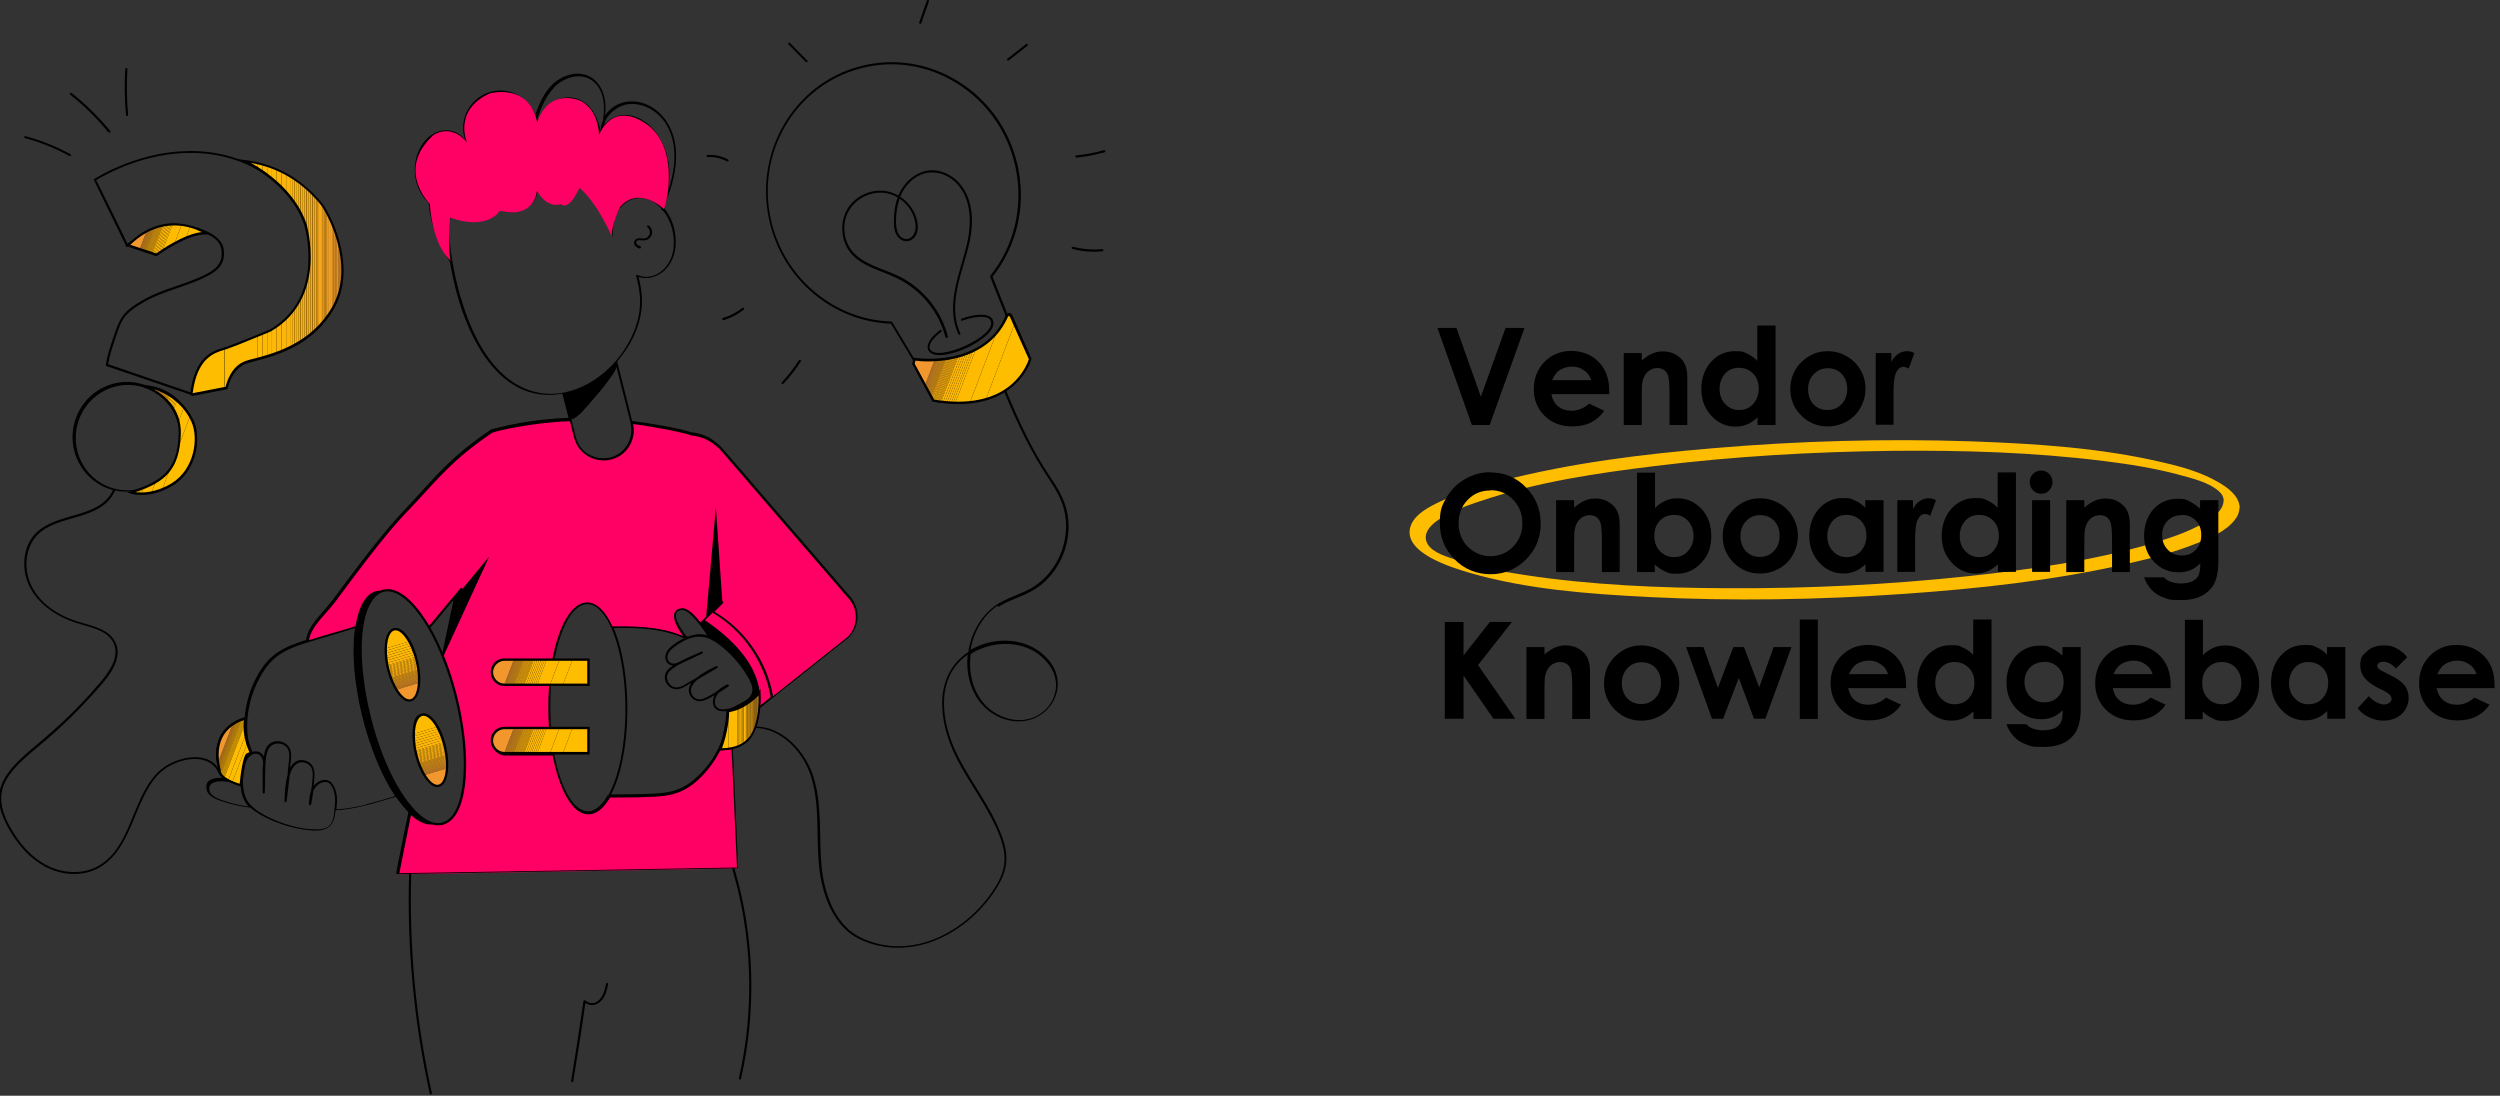<?xml version="1.0" encoding="UTF-8"?>
<svg id="Layer_2" xmlns="http://www.w3.org/2000/svg" xmlns:xlink="http://www.w3.org/1999/xlink" version="1.1" viewBox="0 0 1053.6 461.8">
  <rect x="0" y="0" width="1053.6" height="461.8" fill="#333333" stroke="none"/>
  <!-- Generator: Adobe Illustrator 29.5.1, SVG Export Plug-In . SVG Version: 2.1.0 Build 141)  -->
  <defs>
    <style>
      .st0 {
        fill: #f9ad13;
      }

      .st1 {
        fill: none;
      }

      .st2 {
        fill: #ffbd00;
      }

      .st3 {
        fill: #f9ac14;
      }

      .st4 {
        fill: #f8a917;
      }

      .st5 {
        fill: #f5a220;
      }

      .st6 {
        fill: #f8ab15;
      }

      .st7 {
        fill: #f7a61a;
      }

      .st8 {
        fill: #f39d26;
      }

      .st9 {
        fill: #f2992a;
      }

      .st10 {
        fill: #fab00e;
      }

      .st11 {
        fill: #f39e25;
      }

      .st12 {
        fill: #f29a29;
      }

      .st13 {
        fill: #f1972e;
      }

      .st14 {
        fill: #f2992c;
      }

      .st15 {
        isolation: isolate;
      }

      .st16 {
        fill: #f8aa16;
      }

      .st17 {
        fill: #f4a022;
      }

      .st18 {
        fill: #fbb20c;
      }

      .st19 {
        fill: #f6a41d;
      }

      .st20 {
        clip-path: url(#clippath-1);
      }

      .st21 {
        clip-path: url(#clippath-3);
      }

      .st22 {
        clip-path: url(#clippath-4);
      }

      .st23 {
        clip-path: url(#clippath-2);
      }

      .st24 {
        clip-path: url(#clippath-7);
      }

      .st25 {
        clip-path: url(#clippath-6);
      }

      .st26 {
        clip-path: url(#clippath-9);
      }

      .st27 {
        clip-path: url(#clippath-8);
      }

      .st28 {
        clip-path: url(#clippath-5);
      }

      .st29 {
        fill: #fcb409;
      }

      .st30 {
        fill: #f39c27;
      }

      .st31 {
        fill: #f5a121;
      }

      .st32 {
        fill: #fbb20b;
      }

      .st33 {
        fill: #fcb30a;
      }

      .st34 {
        fill: #faae11;
      }

      .st35 {
        fill: #febb02;
      }

      .st36 {
        fill: #faaf10;
      }

      .st37 {
        fill: #f7a719;
      }

      .st38 {
        fill: #f49e24;
      }

      .st39 {
        fill: #ff0064;
      }

      .st40 {
        fill: #fbb10d;
      }

      .st41 {
        fill: #f6a51c;
      }

      .st42 {
        fill: #feba03;
      }

      .st43 {
        fill: #f5a31e;
      }

      .st44 {
        fill: #fdb806;
      }

      .st45 {
        fill: #f49f23;
      }

      .st46 {
        fill: #f9ad12;
      }

      .st47 {
        fill: #fdb607;
      }

      .st48 {
        fill: #f29b28;
      }

      .st49 {
        clip-path: url(#clippath);
      }

      .st50 {
        fill: #f6a61b;
      }

      .st51 {
        fill: #f7a818;
      }

      .st52 {
        fill: #fcb508;
      }

      .st53 {
        fill: #f1982d;
      }

      .st54 {
        fill: #ececec;
      }

      .st55 {
        fill: #fdb904;
      }
    </style>
    <clipPath id="clippath">
      <ellipse class="st1" cx="169.6" cy="280.2" rx="6.3" ry="15.4" transform="translate(-59.4 46) rotate(-13.2)"/>
    </clipPath>
    <clipPath id="clippath-1">
      <ellipse class="st1" cx="181.4" cy="316.2" rx="6.3" ry="15.4" transform="translate(-67.3 49.7) rotate(-13.2)"/>
    </clipPath>
    <clipPath id="clippath-2">
      <path class="st1" d="M212.6,278h35.4v10.6h-35.4c-2.9,0-5.3-2.4-5.3-5.3h0c0-2.9,2.4-5.3,5.3-5.3h0Z"/>
    </clipPath>
    <clipPath id="clippath-3">
      <path class="st1" d="M212.6,306.8h35.4v10.6h-35.4c-2.9,0-5.3-2.4-5.3-5.3h0c0-2.9,2.4-5.3,5.3-5.3h0Z"/>
    </clipPath>
    <clipPath id="clippath-4">
      <path class="st1" d="M54.1,103.4l11.9,4s12.5-9.3,20.8-9.1c0,0-16.5-11.2-32.7,5.2h0Z"/>
    </clipPath>
    <clipPath id="clippath-5">
      <path class="st1" d="M80.5,166.3l14.9-2.9s1.6-8.6,8.3-10.9,26.2-4.7,36.5-22.8c10.4-18.1-2.3-40.9-5-44-2.2-2.6-12.2-15.6-32.5-18,0,0,19.7,8.6,25.8,26.8,0,0,9.5,30.6-14.8,44.8,0,0-13.4,5.6-18.1,7.2-4.7,1.6-13.1,2.7-15.2,19.8h0Z"/>
    </clipPath>
    <clipPath id="clippath-6">
      <path class="st1" d="M103.4,302.8s-15.6,3-10.9,21.7c0,0-1.1,3.4,8.9,6.4,0,0,1.2-12.2,2.8-13l1.6-.7s-3.6-7.1-2.4-14.4h0Z"/>
    </clipPath>
    <clipPath id="clippath-7">
      <path class="st1" d="M385.4,151.4s28.8,4.6,38.9-18.1c.3-.7,1.4-.8,1.7,0l8.1,18s-6.2,23.5-40.8,17.6l-8.4-15.5.5-1.9h0Z"/>
    </clipPath>
    <clipPath id="clippath-8">
      <path class="st1" d="M306.6,299.6s0,8-3.2,16.1c0,0,8.9,1,13.2-5.7,4.3-6.8,3.5-18.3,3.5-18.3,0,0-5.8,7-13.5,7.9h0Z"/>
    </clipPath>
    <clipPath id="clippath-9">
      <path class="st1" d="M61.1,162.9s15,4.8,14.6,19.9c-.4,15.1-6.7,20.4-20.6,24.7,0,0,7.8,2.6,17.5-3.4,9.7-6,11.9-19.3,8.5-26.7s-11-13.6-20-14.5h0Z"/>
    </clipPath>
  </defs>
  <g id="Layer_1-2">
    <path class="st2" d="M937.1,210.9c0,4.3-4.7,7.4-8,9.3-6.9,4.1-14.8,6.6-22.4,8.9-25,7.3-51.2,10.9-77,13.7-33.8,3.6-67.8,5.3-101.8,5.1-28.5-.1-57.3-1.3-85.5-5.6-9.5-1.4-19.1-3.2-28.2-6.2-3.9-1.3-10.4-3-12.6-6.9-5.1-9.4,17.7-16.5,22.9-18.2,23.4-7.9,48.5-11.6,73-14.6,33.1-4.1,66.5-6,99.8-6.4,29.8-.3,59.8.6,89.4,4.3,10.6,1.3,21.3,3,31.7,5.8,5.4,1.5,12.5,3.1,16.8,7,1.2,1.1,1.9,2.2,2,3.9.2,2.2,6.9,4.9,6.7,2.8-.3-5-5.3-8.5-9.2-10.7-6.9-4-14.9-6.3-22.7-8.1-26.5-6.3-54.1-8-81.2-9-36.3-1.2-72.7-.2-108.8,2.9-29.8,2.5-59.9,6.2-89,13.7-8.9,2.3-18,4.9-26.3,8.9-4.4,2.1-10.5,5.2-12.2,10.2-3.8,11.2,17.5,17.5,24.5,19.6,24.3,7.1,50.4,9,75.6,10.3,35.8,1.8,71.8,1.2,107.6-1.3,31.4-2.2,63-5.6,93.8-12.6,10.2-2.3,20.3-4.9,30-8.8,5.5-2.2,12.2-5,15.9-9.9,1.2-1.5,1.9-3.2,1.9-5.1,0-2.2-6.7-5-6.7-2.8h0Z"/>
    <g class="st15">
      <g class="st15">
        <path d="M605.8,138.2h8l10.3,29,10.4-29h8l-14.7,40.9h-7.5l-14.5-40.9Z"/>
        <path d="M678.2,166.1h-24.4c.4,2.1,1.3,3.9,2.8,5.1,1.5,1.3,3.5,1.9,5.8,1.9s5.3-1,7.3-3l6.4,3c-1.6,2.3-3.5,3.9-5.7,5-2.2,1.1-4.9,1.6-7.9,1.6-4.7,0-8.6-1.5-11.6-4.5-3-3-4.5-6.7-4.5-11.2s1.5-8.4,4.5-11.5c3-3,6.7-4.6,11.2-4.6s8.6,1.5,11.6,4.6c3,3,4.5,7.1,4.5,12.1v1.4ZM670.6,160.2c-.5-1.7-1.5-3.1-3-4.1-1.5-1.1-3.2-1.6-5.1-1.6s-4,.6-5.6,1.8c-1,.7-1.9,2-2.8,3.9h16.4Z"/>
        <path d="M684.3,148.8h7.6v3.1c1.7-1.4,3.3-2.5,4.7-3,1.4-.6,2.8-.8,4.3-.8,3,0,5.5,1,7.6,3.1,1.8,1.8,2.6,4.4,2.6,7.9v20h-7.5v-13.2c0-3.6-.2-6-.5-7.2-.3-1.2-.9-2.1-1.7-2.7-.8-.6-1.8-.9-3-.9s-2.8.5-3.9,1.5c-1.1,1-1.9,2.4-2.3,4.3-.2.9-.3,3-.3,6.1v12.1h-7.6v-30.2Z"/>
        <path d="M740.7,137.2h7.6v41.9h-7.6v-3.2c-1.5,1.4-3,2.4-4.5,3-1.5.6-3.1.9-4.8.9-3.9,0-7.3-1.5-10.1-4.5-2.8-3-4.3-6.8-4.3-11.3s1.4-8.5,4.1-11.5,6.1-4.5,10-4.5,3.5.3,5.1,1c1.6.7,3.1,1.7,4.4,3.1v-15ZM732.8,155c-2.3,0-4.3.8-5.8,2.5-1.5,1.7-2.3,3.8-2.3,6.4s.8,4.8,2.4,6.4c1.6,1.7,3.5,2.5,5.8,2.5s4.4-.8,5.9-2.5,2.4-3.8,2.4-6.5-.8-4.8-2.4-6.4c-1.6-1.6-3.6-2.4-6-2.4Z"/>
        <path d="M770.2,148c2.9,0,5.5.7,8,2.1,2.5,1.4,4.5,3.4,5.9,5.8,1.4,2.4,2.1,5.1,2.1,7.9s-.7,5.5-2.1,8c-1.4,2.5-3.3,4.4-5.8,5.8s-5.1,2.1-8.1,2.1c-4.3,0-8-1.5-11.1-4.6s-4.6-6.8-4.6-11.2,1.7-8.7,5.2-11.8c3-2.7,6.5-4.1,10.5-4.1ZM770.3,155.2c-2.4,0-4.3.8-5.9,2.5s-2.4,3.7-2.4,6.3.8,4.8,2.3,6.4c1.5,1.6,3.5,2.4,5.9,2.4s4.3-.8,5.9-2.5c1.6-1.6,2.4-3.8,2.4-6.4s-.8-4.7-2.3-6.3-3.5-2.4-5.9-2.4Z"/>
        <path d="M790.6,148.8h6.5v3.8c.7-1.5,1.6-2.6,2.8-3.4,1.2-.8,2.4-1.2,3.8-1.2s2,.3,3.1.8l-2.4,6.5c-.9-.4-1.6-.7-2.2-.7-1.2,0-2.2.7-3,2.2-.8,1.4-1.2,4.3-1.2,8.5v1.5s0,12.2,0,12.2h-7.5v-30.2Z"/>
      </g>
      <g class="st15">
        <path d="M628.2,199.1c5.8,0,10.8,2.1,14.9,6.3,4.2,4.2,6.2,9.3,6.2,15.3s-2.1,11-6.2,15.1c-4.1,4.1-9.1,6.2-14.9,6.2s-11.2-2.1-15.3-6.4c-4.1-4.2-6.1-9.3-6.1-15.1s.9-7.5,2.8-10.8c1.9-3.3,4.5-5.9,7.8-7.8,3.3-1.9,6.9-2.9,10.7-2.9ZM628.1,206.7c-3.8,0-7,1.3-9.5,3.9-2.6,2.6-3.9,6-3.9,10s1.6,8.1,4.9,10.7c2.5,2.1,5.4,3.1,8.7,3.1s6.8-1.3,9.4-4c2.6-2.7,3.9-6,3.9-9.9s-1.3-7.2-3.9-9.9-5.8-4-9.5-4Z"/>
        <path d="M655.8,210.8h7.6v3.1c1.7-1.4,3.3-2.5,4.7-3,1.4-.6,2.8-.8,4.3-.8,3,0,5.5,1,7.6,3.1,1.8,1.8,2.6,4.4,2.6,7.9v20h-7.5v-13.2c0-3.6-.2-6-.5-7.2-.3-1.2-.9-2.1-1.7-2.7-.8-.6-1.8-.9-3-.9s-2.8.5-3.9,1.5c-1.1,1-1.9,2.4-2.3,4.3-.2.9-.3,3-.3,6.1v12.1h-7.6v-30.2Z"/>
        <path d="M697.5,199.1v15c1.4-1.4,2.9-2.4,4.4-3.1,1.6-.7,3.3-1,5.1-1,3.9,0,7.3,1.5,10.1,4.5s4.1,6.8,4.1,11.5-1.4,8.3-4.3,11.3-6.2,4.5-10.1,4.5-3.4-.3-4.9-.9c-1.5-.6-3-1.6-4.5-3v3.2h-7.5v-41.9h7.5ZM705.5,217c-2.4,0-4.4.8-5.9,2.4-1.6,1.6-2.4,3.8-2.4,6.4s.8,4.9,2.4,6.5c1.6,1.7,3.6,2.5,5.9,2.5s4.3-.8,5.8-2.5c1.6-1.7,2.4-3.8,2.4-6.4s-.8-4.7-2.3-6.4c-1.6-1.7-3.5-2.5-5.9-2.5Z"/>
        <path d="M741.7,210c2.9,0,5.5.7,8,2.1,2.5,1.4,4.5,3.4,5.9,5.8,1.4,2.4,2.1,5.1,2.1,7.9s-.7,5.5-2.1,8c-1.4,2.5-3.3,4.4-5.8,5.8s-5.1,2.1-8.1,2.1c-4.3,0-8-1.5-11.1-4.6s-4.6-6.8-4.6-11.2,1.7-8.7,5.2-11.8c3-2.7,6.5-4.1,10.5-4.1ZM741.8,217.1c-2.4,0-4.3.8-5.9,2.5s-2.4,3.7-2.4,6.3.8,4.8,2.3,6.4c1.5,1.6,3.5,2.4,5.9,2.4s4.3-.8,5.9-2.5c1.6-1.6,2.4-3.8,2.4-6.4s-.8-4.7-2.3-6.3-3.5-2.4-5.9-2.4Z"/>
        <path d="M786.2,210.8h7.6v30.2h-7.6v-3.2c-1.5,1.4-3,2.4-4.5,3-1.5.6-3.1.9-4.8.9-3.9,0-7.3-1.5-10.1-4.5-2.8-3-4.3-6.8-4.3-11.3s1.4-8.5,4.1-11.5,6.1-4.5,10-4.5,3.5.3,5.1,1c1.6.7,3.1,1.7,4.4,3.1v-3.3ZM778.2,217c-2.3,0-4.3.8-5.8,2.5-1.5,1.7-2.3,3.8-2.3,6.4s.8,4.8,2.4,6.4c1.6,1.7,3.5,2.5,5.8,2.5s4.4-.8,5.9-2.5,2.4-3.8,2.4-6.5-.8-4.8-2.4-6.4c-1.6-1.6-3.6-2.4-6-2.4Z"/>
        <path d="M799.7,210.8h6.5v3.8c.7-1.5,1.6-2.6,2.8-3.4,1.2-.8,2.4-1.2,3.8-1.2s2,.3,3.1.8l-2.4,6.5c-.9-.4-1.6-.7-2.2-.7-1.2,0-2.2.7-3,2.2-.8,1.4-1.2,4.3-1.2,8.5v1.5s0,12.2,0,12.2h-7.5v-30.2Z"/>
        <path d="M842,199.1h7.6v41.9h-7.6v-3.2c-1.5,1.4-3,2.4-4.5,3-1.5.6-3.1.9-4.8.9-3.9,0-7.3-1.5-10.1-4.5-2.8-3-4.3-6.8-4.3-11.3s1.4-8.5,4.1-11.5,6.1-4.5,10-4.5,3.5.3,5.1,1c1.6.7,3.1,1.7,4.4,3.1v-15ZM834,217c-2.3,0-4.3.8-5.8,2.5-1.5,1.7-2.3,3.8-2.3,6.4s.8,4.8,2.4,6.4c1.6,1.7,3.5,2.5,5.8,2.5s4.4-.8,5.9-2.5,2.4-3.8,2.4-6.5-.8-4.8-2.4-6.4c-1.6-1.6-3.6-2.4-6-2.4Z"/>
        <path d="M860.2,198.3c1.3,0,2.5.5,3.4,1.4s1.4,2.1,1.4,3.5-.5,2.5-1.4,3.5c-.9,1-2.1,1.4-3.4,1.4s-2.5-.5-3.4-1.5c-1-1-1.4-2.2-1.4-3.5s.5-2.5,1.4-3.4c.9-.9,2.1-1.4,3.4-1.4ZM856.4,210.8h7.6v30.2h-7.6v-30.2Z"/>
        <path d="M870.8,210.8h7.6v3.1c1.7-1.4,3.3-2.5,4.7-3,1.4-.6,2.8-.8,4.3-.8,3,0,5.5,1,7.6,3.1,1.8,1.8,2.6,4.4,2.6,7.9v20h-7.5v-13.2c0-3.6-.2-6-.5-7.2-.3-1.2-.9-2.1-1.7-2.7-.8-.6-1.8-.9-3-.9s-2.8.5-3.9,1.5c-1.1,1-1.9,2.4-2.3,4.3-.2.9-.3,3-.3,6.1v12.1h-7.6v-30.2Z"/>
        <path d="M927.3,210.8h7.6v25.9c0,5.1-1,8.9-3.1,11.3-2.8,3.3-6.9,4.9-12.5,4.9s-5.5-.4-7.5-1.1c-2-.7-3.7-1.8-5.1-3.3s-2.4-3.2-3.1-5.2h8.4c.7.9,1.7,1.5,2.9,1.9,1.2.4,2.5.7,4.1.7s3.7-.3,4.9-.9,2.1-1.4,2.6-2.4c.5-1,.8-2.7.8-5.2-1.3,1.3-2.7,2.3-4.2,2.9s-3.1.9-5,.9c-4.1,0-7.5-1.5-10.3-4.4-2.8-2.9-4.2-6.6-4.2-11.1s1.5-8.6,4.4-11.6c2.7-2.6,5.9-3.9,9.6-3.9s3.4.3,4.9,1,3.1,1.7,4.7,3.2v-3.3ZM919.4,217.1c-2.4,0-4.4.8-5.9,2.4-1.6,1.6-2.3,3.6-2.3,6s.8,4.6,2.4,6.2c1.6,1.6,3.6,2.4,6,2.4s4.3-.8,5.8-2.4c1.5-1.6,2.3-3.6,2.3-6.2s-.8-4.6-2.3-6.1c-1.5-1.6-3.5-2.4-5.9-2.4Z"/>
      </g>
      <g class="st15">
        <path d="M608.9,262.1h7.9v14.1l11.1-14.1h9.3l-14.3,18.2,15.7,22.6h-9.2l-12.6-18.2v18.2h-7.9v-40.9Z"/>
        <path d="M643.3,272.7h7.6v3.1c1.7-1.4,3.3-2.5,4.7-3,1.4-.6,2.8-.8,4.3-.8,3,0,5.5,1,7.6,3.1,1.8,1.8,2.6,4.4,2.6,7.9v20h-7.5v-13.2c0-3.6-.2-6-.5-7.2-.3-1.2-.9-2.1-1.7-2.7-.8-.6-1.8-.9-3-.9s-2.8.5-3.9,1.5c-1.1,1-1.9,2.4-2.3,4.3-.2.9-.3,3-.3,6.1v12.1h-7.6v-30.2Z"/>
        <path d="M691.7,272c2.9,0,5.5.7,8,2.1,2.5,1.4,4.5,3.4,5.9,5.8,1.4,2.4,2.1,5.1,2.1,7.9s-.7,5.5-2.1,8c-1.4,2.5-3.3,4.4-5.8,5.8s-5.1,2.1-8.1,2.1c-4.3,0-8-1.5-11.1-4.6s-4.6-6.8-4.6-11.2,1.7-8.7,5.2-11.8c3-2.7,6.5-4.1,10.5-4.1ZM691.8,279.1c-2.4,0-4.3.8-5.9,2.5s-2.4,3.7-2.4,6.3.8,4.8,2.3,6.4c1.5,1.6,3.5,2.4,5.9,2.4s4.3-.8,5.9-2.5c1.6-1.6,2.4-3.8,2.4-6.4s-.8-4.7-2.3-6.3-3.5-2.4-5.9-2.4Z"/>
        <path d="M710.5,272.7h7.4l6.1,17.2,6.5-17.2h4.5l6.4,17,6.1-17h7.5l-11,30.2h-4.8l-6.4-17.2-6.6,17.2h-4.7l-10.9-30.2Z"/>
        <path d="M758.5,261.1h7.6v41.9h-7.6v-41.9Z"/>
        <path d="M803.3,290h-24.4c.4,2.1,1.3,3.9,2.8,5.1,1.5,1.3,3.5,1.9,5.8,1.9s5.3-1,7.3-3l6.4,3c-1.6,2.3-3.5,3.9-5.7,5-2.2,1.1-4.9,1.6-7.9,1.6-4.7,0-8.6-1.5-11.6-4.5-3-3-4.5-6.7-4.5-11.2s1.5-8.4,4.5-11.5c3-3,6.7-4.6,11.2-4.6s8.6,1.5,11.6,4.6c3,3,4.5,7.1,4.5,12.1v1.4ZM795.7,284.1c-.5-1.7-1.5-3.1-3-4.1-1.5-1.1-3.2-1.6-5.1-1.6s-4,.6-5.6,1.8c-1,.7-1.9,2-2.8,3.9h16.4Z"/>
        <path d="M831.7,261.1h7.6v41.9h-7.6v-3.2c-1.5,1.4-3,2.4-4.5,3-1.5.6-3.1.9-4.8.9-3.9,0-7.3-1.5-10.1-4.5-2.8-3-4.3-6.8-4.3-11.3s1.4-8.5,4.1-11.5c2.8-3,6.1-4.5,10-4.5s3.5.3,5.1,1c1.6.7,3.1,1.7,4.4,3.1v-15ZM823.7,279c-2.3,0-4.3.8-5.8,2.5-1.6,1.7-2.3,3.8-2.3,6.4s.8,4.8,2.4,6.4c1.6,1.7,3.5,2.5,5.8,2.5s4.4-.8,5.9-2.5,2.4-3.8,2.4-6.5-.8-4.8-2.4-6.4c-1.6-1.6-3.6-2.4-6-2.4Z"/>
        <path d="M869.3,272.7h7.6v25.9c0,5.1-1,8.9-3.1,11.3-2.8,3.3-6.9,4.9-12.5,4.9s-5.5-.4-7.5-1.1c-2-.7-3.7-1.8-5.1-3.3s-2.4-3.2-3.1-5.2h8.4c.7.9,1.7,1.5,2.9,1.9,1.2.4,2.5.7,4.1.7s3.7-.3,4.9-.9,2.1-1.4,2.6-2.4c.5-1,.8-2.7.8-5.2-1.3,1.3-2.7,2.3-4.2,2.9s-3.1.9-5,.9c-4.1,0-7.5-1.5-10.3-4.4-2.8-2.9-4.2-6.6-4.2-11.1s1.5-8.6,4.4-11.6c2.7-2.6,5.9-3.9,9.6-3.9s3.4.3,4.9,1,3.1,1.7,4.7,3.2v-3.3ZM861.4,279c-2.4,0-4.4.8-5.9,2.4-1.6,1.6-2.3,3.6-2.3,6s.8,4.6,2.4,6.2c1.6,1.6,3.6,2.4,6,2.4s4.3-.8,5.8-2.4c1.5-1.6,2.3-3.6,2.3-6.2s-.8-4.6-2.3-6.1c-1.5-1.6-3.5-2.4-5.9-2.4Z"/>
        <path d="M914.8,290h-24.4c.4,2.1,1.3,3.9,2.8,5.1,1.5,1.3,3.5,1.9,5.8,1.9s5.3-1,7.3-3l6.4,3c-1.6,2.3-3.5,3.9-5.7,5-2.2,1.1-4.9,1.6-7.9,1.6-4.7,0-8.6-1.5-11.6-4.5-3-3-4.5-6.7-4.5-11.2s1.5-8.4,4.5-11.5c3-3,6.7-4.6,11.2-4.6s8.6,1.5,11.6,4.6c3,3,4.5,7.1,4.5,12.1v1.4ZM907.2,284.1c-.5-1.7-1.5-3.1-3-4.1-1.5-1.1-3.2-1.6-5.1-1.6s-4,.6-5.6,1.8c-1,.7-1.9,2-2.8,3.9h16.4Z"/>
        <path d="M928.4,261.1v15c1.4-1.4,2.9-2.4,4.4-3.1,1.6-.7,3.3-1,5.1-1,3.9,0,7.3,1.5,10.1,4.5s4.1,6.8,4.1,11.5-1.4,8.3-4.3,11.3-6.2,4.5-10.1,4.5-3.4-.3-4.9-.9c-1.5-.6-3-1.6-4.5-3v3.2h-7.5v-41.9h7.5ZM936.4,279c-2.4,0-4.4.8-5.9,2.4-1.6,1.6-2.4,3.8-2.4,6.4s.8,4.9,2.4,6.5c1.6,1.7,3.6,2.5,5.9,2.5s4.3-.8,5.8-2.5c1.6-1.7,2.4-3.8,2.4-6.4s-.8-4.7-2.3-6.4c-1.6-1.7-3.5-2.5-5.9-2.5Z"/>
        <path d="M980.8,272.7h7.6v30.2h-7.6v-3.2c-1.5,1.4-3,2.4-4.5,3-1.5.6-3.1.9-4.8.9-3.9,0-7.3-1.5-10.1-4.5-2.8-3-4.3-6.8-4.3-11.3s1.4-8.5,4.1-11.5,6.1-4.5,10-4.5,3.5.3,5.1,1c1.6.7,3.1,1.7,4.4,3.1v-3.3ZM972.8,279c-2.3,0-4.3.8-5.8,2.5-1.5,1.7-2.3,3.8-2.3,6.4s.8,4.8,2.4,6.4c1.6,1.7,3.5,2.5,5.8,2.5s4.4-.8,5.9-2.5,2.4-3.8,2.4-6.5-.8-4.8-2.4-6.4c-1.6-1.6-3.6-2.4-6-2.4Z"/>
        <path d="M1014.5,277l-4.7,4.7c-1.9-1.9-3.6-2.8-5.2-2.8s-1.5.2-2,.5-.7.8-.7,1.3.2.8.5,1.1c.3.3,1.1.8,2.3,1.4l2.8,1.4c2.9,1.4,4.9,2.9,6,4.4,1.1,1.5,1.6,3.3,1.6,5.3s-1,4.9-3,6.7c-2,1.8-4.6,2.7-7.9,2.7s-7.9-1.7-10.6-5.2l4.7-5.1c.9,1,1.9,1.9,3.1,2.5s2.3,1,3.2,1,1.8-.2,2.4-.7c.6-.5.9-1,.9-1.7,0-1.2-1.1-2.3-3.3-3.4l-2.6-1.3c-4.9-2.5-7.3-5.5-7.3-9.2s.9-4.4,2.8-6.1c1.8-1.7,4.2-2.5,7.1-2.5s3.8.4,5.5,1.3c1.7.9,3.2,2.1,4.4,3.7Z"/>
        <path d="M1051.3,290h-24.4c.4,2.1,1.3,3.9,2.8,5.1,1.5,1.3,3.5,1.9,5.8,1.9s5.3-1,7.3-3l6.4,3c-1.6,2.3-3.5,3.9-5.7,5-2.2,1.1-4.9,1.6-7.9,1.6-4.7,0-8.6-1.5-11.6-4.5-3-3-4.5-6.7-4.5-11.2s1.5-8.4,4.5-11.5c3-3,6.7-4.6,11.2-4.6s8.6,1.5,11.6,4.6c3,3,4.5,7.1,4.5,12.1v1.4ZM1043.7,284.1c-.5-1.7-1.5-3.1-3-4.1-1.5-1.1-3.2-1.6-5.1-1.6s-4,.6-5.6,1.8c-1,.7-1.9,2-2.8,3.9h16.4Z"/>
      </g>
    </g>
    <g>
      <g id="_8">
        <path class="st39" d="M307.9,298.9c-.2,0-.5.1-.7.2-.1,10.1-4.6,20-11.7,27.2-7.4,7.5-13.3,8.5-23.7,8.8-4.2.1-8.8.2-15.1.2-2.5,4.5-5.5,7.1-8.8,7.1-9,0-16.4-19.7-16.5-44.1-.1-24.4,7.1-44.2,16-44.2,3.9,0,7.6,3.8,10.4,10.1,10.7-.1,21.7-.1,31.5,4.8h0c.2,0,.3-.1.5-.2,0,0-1.1-.4-1-.4-2.2-2.8-7.7-10.7-2-11.8,1.9-.4,3.9,1.3,5.4,2.9,2.6,2.8,4.9,5.9,6.9,9.2h0c2.6,1.1,5.5,3.4,7.6,5.3,0-.1-3.5-78-3.5-78.1-.2-3.7.3-4.9-4.1-8.7-5.6-4.9-13-5.8-20.1-7.2-4.3-.8-8.5-1.5-12.9-2v.2c1.7,6.6-2.3,13.3-8.9,14.9-6.6,1.6-13.3-2.4-14.9-8.9l-1.8-7.3c-11.1.4-22.1,2-32.8,4.8-1,.2-1.7,1.1-1.9,2.1-1.6,8.4-10.4,50.8-19.2,92.8,12.1,29.7,12.9,67.4-.1,70.7-4,1-8.6-1.6-13.1-6.8-3.4,16.5-5.6,27.5-5.6,28l143.1-2.5c-.2-4.3-3-67.1-3-67.2h0Z"/>
        <path class="st39" d="M194.5,248.2c-4.6,5.4-9.1,10.8-13.7,16.3-6.3-10.8-13.4-17-19.2-15.5h0c-4.4,1.1-7.4,6.4-8.7,14.4-1.9.5-3.9,1.3-5.7,1.8-11.8,3.3-16.6,5-17.6,5.2.5-6.2,7.3-11.8,11.2-17.1,27.9-37.8,28-34.7,42.2-50.8,6.7-7.6,15.8-15,24.2-20.7"/>
        <path class="st54" d="M289.2,268.6l.6.2c-.2,0-.3.1-.5.2-.1,0-.2-.1-.4-.2l.3-.3h0Z"/>
        <path class="st39" d="M291.7,182.8c5.5.6,9.7,3.3,13.2,7.4,5.8,6.8,53.1,61.6,53.2,61.7,4.1,4.8,4,11.9-.4,16.5-78.1,62-18.8,14.9-52.4,41.6,1.1-3.5,1.8-7.2,1.8-11,1.2-.3,2.3-.7,3.2-1.2,4.7-2.7,10.3-4.2,5.3-12.8-4.8-8.3-12.1-14.4-16.4-16.3h0c-1.2-2.1-2.6-4.1-4.1-6l1.6-1.6h0l7.6-7.5"/>
        <g>
          <path d="M269.7,104.7c.5,0,.6-.7.2-.9-.5-.2-1-.4-1.4-.8-.8-.8-.4-1.8,1-1.8.7,0,1.4.2,2.2.1,1.4-.1,2.6-1.2,3-2.5.4-1.3-.1-2.9-1.3-3.7-.5-.4-1,.4-.5.7.8.6,1.2,1.8.9,2.8-.3,1-1.2,1.8-2.2,1.9-.6,0-1.2,0-2.1-.1-2.2,0-3,2-1.6,3.4.6.6,1.7,1,1.8,1Z"/>
          <path d="M405.6,135.1c5.9-2.1,10.9-2.1,11.9,0,3,6.4-22.8,17.9-25.6,12-.8-1.7,1.1-4.5,4.8-7.3.5-.4,0-1.1-.5-.7-4.2,3.1-6,6.2-5,8.4,3.4,7.2,30.7-5.3,27.2-12.7-1.2-2.7-6.5-2.9-13.1-.5-.6.2-.3,1.1.3.9h0Z"/>
          <path d="M398.6,142.1c.1.6,1,.4.9-.2-2.8-11.1-10.6-20.6-20.9-25.6-6.7-3.2-14.7-4.8-19.4-10.4-3.9-4.7-4.5-11.9-1.4-17.2,3.7-6.4,13-10,20.5-5.5-1.1,3-1.6,6.5-1.6,10.4,0,1.6.1,3.5,1,5.1,2.8,5.5,10.5,3.1,8.9-5.2-.8-4.3-3.5-8.2-7.2-10.6,2.5-6.2,7.6-9.8,12.4-10.2,8.2-.8,20.5,7.6,15.9,29.2-2.5,11.9-9.7,26.3-3.8,38.9.3.6,1.1.2.8-.4-5.7-12.2,1.3-26.5,3.9-38.3,4.7-22-7.9-31.1-16.9-30.3-5,.5-10.4,4.2-13.1,10.6-7.9-4.6-17.7-1-21.6,5.9-3.2,5.6-2.6,13.3,1.5,18.3,4.8,5.8,13,7.4,19.6,10.7,10,4.8,17.7,14.2,20.4,25h0ZM379.1,83.7c3.4,2.3,5.9,5.9,6.6,9.9,1.3,7.2-4.9,9.3-7.2,4.7-.7-1.4-.8-3.2-.9-4.7,0-3.7.5-7,1.5-9.8h0Z"/>
          <path d="M339.6,26.1c.4.4,1.1-.2.6-.6l-7.3-7.4c-.4-.4-1.1.2-.6.6l7.3,7.4Z"/>
          <path d="M298.3,66.2c2.8-.2,5.6.5,8.1,1.8.5.3,1-.5.4-.8-2.6-1.4-5.6-2.1-8.6-1.9-.6,0-.5,1,0,.9h0Z"/>
          <path d="M304.9,134.9c.5,0,4.8-1.4,8.5-4.4.5-.4,0-1.1-.6-.7-2.4,1.9-5.1,3.3-8.1,4.2-.5.1-.4.9.1.9h0Z"/>
          <path d="M330.2,161.7c2.7-2.9,5.2-6.1,7.3-9.4.3-.5-.5-1-.8-.5-2.1,3.3-4.5,6.4-7.2,9.3-.4.4.2,1.1.7.6h0Z"/>
          <path d="M388.3,9.7l3.2-9.1c.2-.6-.7-.9-.9-.3l-3.2,9.1c-.2.6.7.9.9.3Z"/>
          <path d="M425.2,25.4l7.8-6.1c.5-.4,0-1.1-.6-.7l-7.8,6.1c-.5.4,0,1.1.6.7Z"/>
          <path d="M465.2,63.3c-3.8,1.1-7.7,1.8-11.6,2.2-.6,0-.5.9,0,.9,1.3,0,6.8-.8,11.9-2.2.6-.2.3-1-.2-.9h0Z"/>
          <path d="M464.4,105c-4.1.4-8.2,0-12.2-1-.6-.2-.8.7-.2.9,4,1.1,8.2,1.4,12.6,1,.6,0,.5-.9,0-.9Z"/>
          <path d="M175.2,317.6c2.1,8.3,6.3,14.4,9.4,13.7,3.1-.8,3.8-8.1,1.7-16.5-2.1-8.3-6.3-14.4-9.4-13.7-3.1.8-3.8,8.1-1.7,16.5Z"/>
          <path d="M173.4,295.4c3.1-.8,3.8-8.1,1.7-16.4-2.1-8.3-6.3-14.4-9.3-13.6-3.1.8-3.8,8.1-1.7,16.4,2.1,8.3,6.3,14.4,9.3,13.6Z"/>
          <path d="M39.5,75.6c0,.3,13.3,27.2,13.4,27.6,0,.4.3.7.7.5.2,0,.3-.2.5-.3,2.4.3,9.5,2.9,10.7,3.7.7.5.5.6,1.2.3,1.6-.7,2.5-2.6,9.3-5.8,4.8-2.2,7.1-3.3,11.5-3.3,2.9,1.5,5.8,3.2,6.4,6.4.9,5-.9,8.1-6.4,10.9-8.4,4.3-18.1,6-26.3,10.7-9.9,5.6-10.2,8.5-13.4,17.9-1,3.1-2,6-2.5,9.6,0,.2,0,.4.3.5l35.6,12.1c.3,0,.5,0,.6-.3h0c2.1,0,2.6-.8,11.9-2.5,2.3-.4,2.5-2.8,3.6-4.6,2.5-4.5,5.3-5.8,9.4-7.1,11-3.7,23.8-7.4,31.2-17,9.5-12.3,10.3-37.3-4.9-52.2-7.7-7.5-18-12.9-29.5-14.7-20.3-8.5-44.1-3.8-63.1,7.4-.1,0-.2.2-.2.4h0ZM119.3,79.6c15.1,14.6,14.2,39.2,5,51.1-6.8,8.7-18.2,12.4-28.6,15.9-5.3,1.8-9.8,2.6-13,10.2-1.2,2.8-1.8,5.7-2.3,8.6l-34.8-11.9c.5-3.3,1.4-6.1,2.4-9,3.1-9.4,3.3-11.9,13-17.4,8.1-4.6,17.7-6.3,26.3-10.7,4.1-2.1,8.1-5.1,6.9-11.8-1.3-6.9-14.6-10.6-21.8-10.2-8.5.5-16.9,7.3-18.7,8.3,0-.2-13-26.6-13.2-26.8,25.7-15,57.5-16.8,78.8,3.8h0Z"/>
          <path d="M420.7,255.8c4.3-2.8,9.7-4.2,14.3-6.8,12.6-7.1,18.7-23.8,13.5-37.3-4.2-11-10-12-24.7-47.6,4.2-2.8,7.9-6.9,10.4-12.8.1-.4.1-.8,0-1.1l-7.6-17.4c-.4-.9-1.4-1.1-2.1-.6l-6.2-15.6c20.6-25.9,13.8-64.9-14.6-82.4-12.4-7.6-26.8-9.9-40.7-6.4-28.8,7.3-45.9,37.2-38.4,66.7,6,23.9,27,41.1,50.9,41.9l9.4,15.7c-.1.4-.1.8,0,1.1l8.4,15.5c.2.4.6.7,1,.7,3.3.5,17.5,2.1,28.6-5,14.2,34.4,20.8,37.3,24.6,47.4,5,13.1-.8,29.3-13.1,36.2-4.6,2.6-9.9,3.9-14.3,6.8-6.5,4.3-10.9,12-12,20-14.5,9.5-13.1,28.6-5,44.7,5.6,11,13.5,20.9,18,32.3,3.6,9.2,3,15.1-2.5,23.4-11.5,17.4-34.2,29.9-55.3,20.2-13.5-6.2-16.5-23.6-17.1-30.8-1.1-12.4.4-25.3-3.4-37.3-3.4-10.8-13.2-21.1-24.2-21.1,1-2.3,1.5-4.9,1.3-7.5,53.7-42.6,33.2-26.4,38-30.2,4.5-4.8,4.7-12.1.4-17.1,0-.1-47.4-54.9-53.2-61.7-3.8-4.5-8.3-7-13.5-7.5,0,0-.1,0-.2,0-5.4-1.9-19.4-4.1-25-4.8-6.6-26.2-6.2-24.9-6.3-25.1,4.2-4.9,7.2-10.1,8.9-15.6,2.5-7.9,1.6-14.3.1-20,6.8,2.2,14.7-3.1,15.6-12.8.5-5.5-1.1-11.9-5-16.4,2.2-5.5,4.3-11.4,5-17.6,2.9-25.1-20.5-34.3-29.7-21.3,1-8.7-2.3-14.1-6.4-16.3-5.4-2.9-12.1-.4-16.1,3.6-3.4,3.5-5.3,8-6.9,12.4-1.8-4.6-5.8-8.3-10.6-9.6-12.5-3.4-23.6,9.2-18.6,21.2-1.7-3.9-6.7-5.8-10.9-4.7-10.8,2.8-15.1,20.5-4.9,30.3.8,8.9,3.9,17.5,9,24.8,4.6,28.2,19.4,60.7,47.4,55.6l2.6,10.2c-11,.4-21.9,2-32.3,4.8-.5.1-.7.2-1.1.6-16.6,11.4-22.4,19.1-32,29.4-9.5,10.1-13.9,14.8-33.9,41.8-3.9,5.3-10.6,10.7-11.3,17-10.1,3.2-15.7,6.1-20.8,15.5-2.8,5.2-4.6,11.1-5.1,17.2-4.7,1.5-9,4.4-10.8,8.9-1.8,4.5-1.6,9.2-.1,12.8-5.3-8.7-19.9-4.7-26,1.7-11,11.5-11,32.2-25.6,39.6-6.2,3.1-14.4,2.8-21.4-1-5.9-3.2-11-8.7-15.1-16.1-8.2-15-1.5-22.5,11.7-33.4,9.9-8.1,19.1-17.2,27.4-26.9,5.8-6.8,7.6-12.3,5.6-16.9-2.4-5.8-9.6-7.2-15.5-9-8.9-2.6-15.8-7.6-19.4-14-4.3-7.4-3.5-17.1,1.8-22.6,8.9-9.1,27-5.7,32.8-18.8,2.5.5,4.4.6,6.1.4,11,2.5,22.4-3.8,26.2-14.9,4.8-13.9-4.7-28.7-19.3-29.8-12.3-4.6-25.6,2.1-29.7,14.3-4.3,12.7,2.9,26.5,15.8,29.8-5.7,12.3-23.6,9.1-32.6,18.3-5.6,5.7-6.4,15.9-1.9,23.6,3.8,6.6,10.9,11.7,20,14.4,5.7,1.7,12.6,3.1,14.9,8.5,1.8,4.3,0,9.5-5.5,16-12.8,15.1-23,23-27.4,26.9-13.4,11.1-20.2,19-11.8,34.4,4.2,7.6,9.4,13.2,15.5,16.5,6.7,3.7,15.3,4.5,22.2,1,14.8-7.6,15.1-28.6,25.8-39.8,5.8-6.1,19.8-10,24.7-1.7.7,1.3,1.3,2.5,2.9,2.6.3.2.5.5.8.7-4.7-.5-9.2.4-8.1,5,.4,1.9,2.4,3.4,5.8,4.6,4.1,1.4,8.4,2.4,12.7,2.9,4.1,3.7,13.9,8.4,24.7,9.5,8.1.9,10.6-2.1,11.1-8.4,3.9-.2,8.1-.9,12.8-2.1,4.1-1,8.2-2.3,12.6-3.6,1.8,2.5,3.6,4.7,5.3,6.5-4.5,21.9-5.1,25.3-5.1,25.6s.2.5.4.5h5c-.9,31,2,62.1,8.7,92.5.1.6,1,.4.9-.2-6.7-30.3-9.6-61.4-8.7-92.4l135.3-2.3c0,1.8,14,39.2,2.8,88.4-.1.6.8.8.9.2,6.6-29.2,5.7-59.9-2.8-88.6h1.1c.2,0,.5-.2.5-.5l-2.3-51c4.5-1.3,7.3-3.8,9.2-7.7,10.8-.2,20.5,9.8,23.8,20.5,3.7,11.8,2.2,24.7,3.3,37.1.7,7.4,3.7,25.2,17.6,31.6,20.8,9.5,44.1-1.8,56.5-20.5,5.7-8.6,6.3-14.8,2.6-24.2-4.5-11.6-12.4-21.4-18-32.4-7.8-15.4-9.4-33.6,4-43-.8,7.6,1.1,14.8,5.3,20.1,5,6.3,13.2,9.3,20.4,7.5,11.8-3,18.1-18.5,4.9-28.7-8.4-6.4-20.5-6.1-29.4-.9,1.3-7.8,5.6-14.8,11.5-18.7h0ZM375.6,135.5c-23.6-.7-44.3-17.7-50.3-41.2-7.4-29.1,9.5-58.4,37.8-65.6,13.6-3.5,27.9-1.2,40,6.3,28.1,17.3,34.6,55.9,14.2,81.3-.1.1-.1.3,0,.4l6.5,16.4c-3.2,7.2-12.9,22.5-37.4,18.1-.4,0-.7,0-1,.2l-9.4-15.7c0-.1-.2-.2-.4-.2h0ZM33.1,177.4c4-11.9,16.7-17.9,27.9-14,11.4,3.9,17.5,16.5,13.6,28.1-3.9,11.6-16.3,17.9-27.9,14-11.4-3.9-17.5-16.5-13.6-28.1h0ZM256.2,335c-1.8,3.2-4.7,6.9-8.4,6.9-6.1,0-11.5-9.8-14.2-24h14.5s-.4-10.7-.4-10.7h-15.4c-.5-6.1-.5-12.4,0-18.5h15.9s-.4-10.7-.4-10.7h-14.1c2.6-13.9,7.8-23.4,13.9-23.4h0c3.6,0,7.1,3.5,10,9.9,8.4,18.8,7.9,54.5-1.2,70.6h0ZM258.5,264.7h1.4c9.5-.2,19.5.3,28.4,4.3-2.1,1-3.9,2.2-5.1,3.2-4.6,3.5-2.9,8.2.5,8.3-1.6,1-3.3,2.3-3.5,4.5-.2,2.2,1.2,4.5,3.4,5.2,2.8,1,5.4-1.1,7.8-2.5-.8,1.1-1.2,2.4-1.1,3.7.3,2.1,2,3.8,4,4.1,2.1.2,4.2-1,6.8-2.5-.3.6-.5,1.3-.6,2-.4,3.9,2.4,5.3,6.3,4.6-.2,5.6-1.7,11-4.1,15.9-1.9,3.8-4.4,7.4-7.5,10.5-7.3,7.5-13.1,8.4-23.4,8.6-3.8.1-7.9.2-14.3.2,8.8-16.6,9.2-51.3,1.1-70.1h0ZM306.5,288.4c-4.9,2.6-2,1.8-8,5.1-1.3.7-2.7,1.4-4.1,1.2-1.6-.2-3-1.6-3.2-3.3-.2-1.8,1-3.5,2.7-5,2.7-1.5,5.5-3.2,8.4-4.9.5-.3,0-1-.4-.8-2.8,1.4-5.9,2.9-8.4,5-2.5,1.4-2,1.1-3.5,2-1.9,1.2-4.1,2.5-6.1,1.8-1.7-.6-2.9-2.5-2.8-4.3.2-2,1.8-3.1,3.5-4.2,2.3-1.4-1,.3,11.4-5.6.5-.3.1-1.1-.4-.8-2.7,1.3-7.1,3-10,4.7-1.1.4-2.2.6-3.1,0-1-.6-1.5-2-1.1-3.2.3-1.1,1.1-2.2,2.3-3.1,5.2-4,10.7-6.3,16.3-3.3,4.5,2.4,10.9,8.2,15.2,15.6,2.5,4.2,2.9,7.4-1.1,10-1,.6-4.6,2.5-4.8,2.6-4,1.8-8.4,1.7-8-2.7.1-1.1.7-2.2,1.6-3.2,1.4-.9,2.7-1.8,4.1-2.7.5-.3,0-1-.5-.8h0ZM298.1,267.8c-2.2-.7-4.8-.8-8.2.5,0,0-.8-.3-.7-.3-2.4-3.1-5-7.4-4.2-9.5.3-.8.9-1.2,2-1.4,1.3-.3,3,.7,5,2.8,2.3,2.5,4.4,5.2,6.1,8h0ZM319.9,297.8c.8-3.5,2.7-19.2-22.8-36.4l3.2-3.2h0c12.9,7.6,22,20.9,24.5,35.6l-5,4ZM265.7,178.4c.8,3.1.3,6.2-1.3,9-5.4,9-19.1,7-21.7-3.2,0,0-1.9-7.6-1.9-7.5,2.9-.4,7-6.1,8.9-8.1,3.1-3.4,6-7.1,8.6-10.9.6-.9,1.3-2,1.5-3.1,1.2,4.9-3.1-12.4,6,23.8h0ZM265.2,43.9c5.7-.6,11.9,2.7,15.4,8.2,3,4.7,4.2,11.1,3.4,17.9-.4,3.7-1.4,7.3-2.5,10.7,4.6-24-15.5-40.1-26.8-28.3,0-.5.2-.9.3-1.3,1.8-3.8,5.8-6.8,10.2-7.3h0ZM233.5,36.8c3.7-3.8,10-6.2,15-3.5,6,3.3,6.7,10.9,5.6,17.6-.6,1.3-.9,2.6-1,4,0,.3-.1.5-.1.8,0-3.4-2.5-8.9-5.1-11.3-7.8-7.2-19.2-1.9-21.1,6.7,0-.4-.2-.8-.3-1.2,1.6-4.6,3.6-9.5,7.1-13.1h0ZM194.2,125.6c-2.6-8.9-6-24.8-4.3-34.2,8.5,3.3,15.8,1.8,20.9-2.9,2.7,1.5,6.4,1,9.3,0,3.5-1.2,6.3-4.5,6.5-8.3,2.9,5.5,8.8,7.3,13.1,4.9,2.8-1.5,2.5-4.8,4.6-6.4,6.9,6.4,10.6,12.8,13.8,21.4.2-5.2,1.1-11.7,5.8-14.8,5.1-3.4,10.8-1.8,14.9,2.7-.2.5.2.8.6.7,3.5,4.2,5,10.3,4.5,15.5-.9,9.5-8.9,14.5-15.2,11.7-.3-.2-.7.2-.6.5,1.6,5.8,2.7,12.2.1,20.4-9.4,29.9-55.6,51.3-73.9-11.1h0ZM93.5,337.2c-3.1-1.1-4.9-2.4-5.2-3.9-1.2-5.3,7.2-4.3,12.5-2.9l.6.6c.2,3.4,1.1,6.4,3.4,8.9-3.9-.5-7.7-1.4-11.3-2.7h0ZM130.8,349.5c-6.9-.7-13.7-2.9-19.7-6.2-2.2-1.2-4.5-2.8-6.1-4.8-3.4-4.2-2.9-11-1.7-16.1.4-1.8,1.2-3.1,2.2-3.9,2.2-1.7,5.1-1,5.4,3-.5,3.8-.1,9-.2,12.5h0c0,.6.9.6.9,0,.4-11.1-.5-18,3.3-20.1,1.8-1,4.4-.6,5.8.9,2.1,2.2.9,6.2.7,9.1,0,.9-.2,1.8-.2,2.7-1,3.5-1.2,7.6-1.3,11,0,.6.8.6.9,0,.5-3.8.9-7.4,1.3-11,.8-2.5,2-4.6,4-5.2,1.8-.5,4,.3,5,1.9.8,1.4.8,3.2.6,4.9-.6,8.1-1.1,4.2-1.5,10.7,0,.6.8.7.9.1.4-1.8.7-3.6.9-5.5,1.5-3.7,4.9-4.6,6.6-3.5,2.2,1.4,2.8,5.9,2.6,8.4,0,.7-.1,1.4-.2,2.1-.4,6.7-1.7,9.8-10.2,8.9h0ZM154.3,339.1c-4.6,1.1-8.6,1.8-12.5,2,0-.9.1-1.8.2-2.6.3-2.8-.5-7.5-3-9.2-2.2-1.5-5.3-.1-6.8,1.9.3-3,.8-6.2-.5-8.4-1.2-2-3.8-2.9-6-2.3-1.5.5-2.7,1.6-3.5,3.1.3-3.1,1.4-7-1-9.5-1.7-1.8-4.7-2.3-6.9-1.1-2.3,1.3-2.8,3.7-3.1,5.9-1-2.1-3.2-2.8-5.4-1.8-3.2-10.3-1.5-21.9,3.5-31.2,7.4-13.9,16-13.3,40.3-21.2-2.9,20.7,4.9,52.7,16.9,70.8-4.1,1.3-8.2,2.5-12.3,3.5h0ZM186.5,275c-1.6-3.8-3.3-7.3-5.1-10.5,7.7-9.1-2.1,2.5,9.7-11.6l-4.6,22ZM180.4,264.7h0c2.4,4.1,4.3,8.3,6,12.6h0c0,.1,0,0,0,0,12.1,30.2,12.1,66.3-.1,69.4-4.7,1.2-9.5-3-12.6-6.6-18.5-21.4-28.4-76.3-15.2-88.9.9-.8,2-1.5,3.2-1.8h0c7.3-1.7,14.9,8.8,18.7,15.3h0ZM310.4,365.6c-9.2.2-126.5,2.2-142.1,2.4.5-2.8,3.4-16.8,4.9-24.5,3.1,2.8,6.2,4.2,9.1,4,2.5.7,4.2.1,4.3.1,13.5-3.4,12.6-41.4.5-71.2l.2-.8,18.9-41.1-11.3,13.7c0-.4-.5-.6-.8-.3-3.9,4.7-8.1,9.6-13.2,15.8-4-6.7-11.7-17.1-19.4-15.2h0c-.1,0-.5.1-1,.4-6.8-.1-9.6,8.3-10.7,15-3.2,1.1-9,2.6-19.6,5.9.9-5.8,7.2-11,11.1-16.2,21.5-29.1,26-33.5,33.8-41.7,9.6-10.2,15.5-18.1,32.3-29.5,1.4-.7,16.4-4.3,32.8-4.9,1.8,7.1,1.7,7.1,2.1,8,3.5,10.1,17.4,11.7,23,2.4,1.7-2.8,2.2-6.2,1.5-9.2,5.5.7,19.6,3,24.8,4.9.1,0,.3,0,.4,0,4.9.6,9,2.9,12.6,7.1,5.7,6.7,53.1,61.6,53.2,61.7,4,4.6,3.8,11.5-.4,15.9l-31.6,25.1c-2.6-14.7-11.8-28-24.7-35.6l3.6-3.6c.3-.3,0-.8-.3-.8l-2.7-39.6-4.1,46.1c-.1.1-2.5,2.5-2.4,2.4-2-2.5-5.3-6.5-8.3-5.9-5.3,1.1-2.2,7.3,1,11.7-8.8-3.8-18.5-4.2-28-4.1h-1.8c-3-6.6-6.7-10.1-10.7-10.1h0c-6.5,0-12,9.9-14.7,24.4h-20c-2.9,0-5.2,2.3-5.3,5.2-.1,3,2.3,5.6,5.4,5.6h18.6c-.5,6.3-.4,12.6,0,18.5h-18.6c-2.9,0-5.2,2.3-5.3,5.2-.1,3,2.3,5.6,5.4,5.6h20c1.6,8.5,6.4,24.8,15.1,24.8,3.3,0,6.4-2.5,9.1-7.1,6.6,0,10.9,0,14.8-.2,10.4-.2,16.5-1.2,24-8.9,3.1-3.2,5.7-6.9,7.7-10.9,1.6,0,3.2-.2,4.7-.5l2.3,50.3h0ZM438,276c12.6,9.7,6.6,24.3-4.5,27-6.7,1.7-14.7-1.3-19.4-7.2-4.2-5.3-6-12.6-5-20.2,8.5-5.4,20.6-6,29,.4h0Z"/>
          <path d="M45.7,55.7c.4.5,1.1-.1.7-.6-4.8-5.8-10.3-11.2-16.2-15.9-.5-.4-1,.3-.6.7,5.9,4.7,11.3,10,16,15.8h0Z"/>
          <path d="M54,48.3c-.6-6.4-.7-12.8-.3-19.2,0-.6-.9-.6-.9,0-.4,6.4-.3,12.9.3,19.4,0,.6,1,.5.9,0h0Z"/>
          <path d="M10.6,58.2c11.7,3.2,18.4,7.6,18.9,7.6s.6-.6.2-.8c-6-3.3-12.3-5.8-18.9-7.6-.6-.2-.8.7-.2.9h0Z"/>
          <path d="M255.4,414.7c-.6,2.9-1.4,5.8-3.6,7.3-1.7,1.1-3.3,1-5.2-.4-.3-.2-.7,0-.7.3-1.6,11.2-3.4,22.5-5.2,33.6-.1.6.8.8.9.1,1.8-10.9,3.6-22,5.1-32.9,1.9,1.2,3.8,1.2,5.6,0,2.5-1.7,3.4-4.8,4-7.9.1-.6-.8-.8-.9-.2h0Z"/>
        </g>
      </g>
      <path class="st39" d="M190.3,110.1s-7.7-4.9-9.2-24.2c0,0-14.5-14.4,1.6-29,0,0,7.1-5.2,14.1,3.1,0,0-6-13.4,9.5-20.6,0,0,16.8-4.8,20.1,12.3,0,0,3.1-13.3,16.5-9.8,0,0,8.7,1.7,9.6,14.9,0,0,5.1-14.3,19.5-4.8,14.3,9.5,9.3,32.7,7.8,36.1,0,0-10.4-10-18.4-1,0,0-4.4,9.1-3.4,13,0,0-5.6-13.8-13.8-21,0,0-4,9.8-7.9,7,0,0-5.8,2.1-10-5.8,0,0-.7,12.2-15.6,8.5,0,0-4.4,7.7-18.6,3.7l-2.4-.8s-1.1,15.8.4,18.5h0Z"/>
      <g>
        <g class="st49">
          <polygon class="st2" points="167.4 264.4 161.5 266.2 161.5 264.4 167.4 264.4"/>
          <polygon class="st35" points="174 264.4 175.5 269.4 161.5 273.6 161.5 266.2 167.4 264.4 174 264.4"/>
          <polygon class="st35" points="175.5 269.4 175.8 270.3 161.5 274.6 161.5 273.6 175.5 269.4"/>
          <polygon class="st42" points="175.8 270.3 176.1 271.3 161.5 275.7 161.5 274.6 175.8 270.3"/>
          <polygon class="st55" points="176.1 271.3 176.4 272.3 161.5 276.7 161.5 275.7 176.1 271.3"/>
          <polygon class="st44" points="176.4 272.3 176.7 273.2 161.5 277.8 161.5 276.7 176.4 272.3"/>
          <polygon class="st47" points="176.7 273.2 176.9 274.2 161.5 278.8 161.5 277.8 176.7 273.2"/>
          <polygon class="st52" points="176.9 274.2 177.2 275.2 161.5 279.9 161.5 278.8 176.9 274.2"/>
          <polygon class="st29" points="177.2 275.2 177.5 276.1 161.5 280.9 161.5 279.9 177.2 275.2"/>
          <polygon class="st29" points="177.5 276.1 177.6 276.5 177.6 276.6 161.5 281.4 161.5 280.9 177.5 276.1"/>
          <polygon class="st33" points="177.6 277 161.5 281.8 161.5 281.4 177.6 276.6 177.6 277"/>
          <polygon class="st32" points="177.6 277.4 161.5 282.3 161.5 281.8 177.6 277 177.6 277.4"/>
          <polygon class="st18" points="177.6 277.9 161.5 282.7 161.5 282.3 177.6 277.4 177.6 277.9"/>
          <polygon class="st40" points="177.6 278.3 161.5 283.1 161.5 282.7 177.6 277.9 177.6 278.3"/>
          <polygon class="st10" points="177.6 278.8 161.5 283.6 161.5 283.1 177.6 278.3 177.6 278.8"/>
          <polygon class="st36" points="177.6 279.2 161.6 284 161.5 283.9 161.5 283.6 177.6 278.8 177.6 279.2"/>
          <polygon class="st34" points="177.6 279.6 161.7 284.4 161.6 284 177.6 279.2 177.6 279.6"/>
          <polygon class="st46" points="177.6 280.1 161.8 284.8 161.7 284.4 177.6 279.6 177.6 280.1"/>
          <polygon class="st0" points="177.6 280.5 161.9 285.2 161.8 284.8 177.6 280.1 177.6 280.5"/>
          <polygon class="st3" points="177.6 280.9 162 285.6 161.9 285.2 177.6 280.5 177.6 280.9"/>
          <polygon class="st6" points="177.6 281.4 162.2 286 162 285.6 177.6 280.9 177.6 281.4"/>
          <polygon class="st16" points="177.6 281.8 162.3 286.4 162.2 286 177.6 281.4 177.6 281.8"/>
          <polygon class="st16" points="177.6 282.1 162.3 286.6 162.3 286.4 177.6 281.8 177.6 282.1"/>
          <polygon class="st4" points="177.6 282.3 162.4 286.9 162.3 286.6 177.6 282.1 177.6 282.3"/>
          <polygon class="st51" points="177.6 282.6 162.5 287.1 162.4 286.9 177.6 282.3 177.6 282.6"/>
          <polygon class="st37" points="177.6 282.8 162.5 287.3 162.5 287.1 177.6 282.6 177.6 282.8"/>
          <polygon class="st7" points="177.6 283.1 162.6 287.6 162.5 287.3 177.6 282.8 177.6 283.1"/>
          <polygon class="st50" points="177.6 283.3 162.7 287.8 162.6 287.6 177.6 283.1 177.6 283.3"/>
          <polygon class="st41" points="177.6 283.6 162.7 288 162.7 287.8 177.6 283.3 177.6 283.6"/>
          <polygon class="st19" points="177.6 283.8 162.8 288.2 162.7 288 177.6 283.6 177.6 283.8"/>
          <polygon class="st43" points="177.6 284 162.9 288.5 162.8 288.2 177.6 283.8 177.6 284"/>
          <polygon class="st5" points="177.6 284.3 163 288.7 162.9 288.5 177.6 284 177.6 284.3"/>
          <polygon class="st31" points="177.6 284.5 163 288.9 163 288.7 177.6 284.3 177.6 284.5"/>
          <polygon class="st17" points="177.6 284.8 163.1 289.1 163 288.9 177.6 284.5 177.6 284.8"/>
          <polygon class="st45" points="177.6 285 163.2 289.4 163.1 289.1 177.6 284.8 177.6 285"/>
          <polygon class="st38" points="177.6 285.3 163.2 289.6 163.2 289.4 177.6 285 177.6 285.3"/>
          <polygon class="st11" points="177.6 285.5 163.3 289.8 163.2 289.6 177.6 285.3 177.6 285.5"/>
          <polygon class="st8" points="177.6 285.8 163.4 290 163.3 289.8 177.6 285.5 177.6 285.8"/>
          <polygon class="st30" points="177.6 286 163.4 290.3 163.4 290 177.6 285.8 177.6 286"/>
          <polygon class="st48" points="177.6 286.3 163.5 290.5 163.4 290.3 177.6 286 177.6 286.3"/>
          <polygon class="st12" points="177.6 286.5 163.6 290.7 163.5 290.5 177.6 286.3 177.6 286.5"/>
          <polygon class="st12" points="177.6 286.7 163.6 290.9 163.6 290.7 177.6 286.5 177.6 286.7"/>
          <polygon class="st9" points="177.6 286.9 163.7 291.1 163.6 290.9 177.6 286.7 177.6 286.9"/>
          <polygon class="st14" points="177.6 287.1 163.7 291.3 163.7 291.1 177.6 286.9 177.6 287.1"/>
          <polygon class="st53" points="177.6 287.3 163.8 291.5 163.7 291.3 177.6 287.1 177.6 287.3"/>
          <polygon class="st13" points="177.6 287.5 163.8 291.6 163.8 291.5 177.6 287.3 177.6 287.5"/>
          <polygon class="st13" points="165.1 296 163.8 291.6 177.6 287.5 177.6 296 165.1 296"/>
        </g>
        <path d="M172.5,295.7c-3.5,0-7.6-5.9-9.5-14-2-8.7-.7-16.1,3-17h0c3.7-.9,8.2,5.2,10.2,13.9,2,8.7.7,16.1-3,17-.2,0-.5,0-.7,0ZM166.2,265.7h0c-3,.7-4.1,7.9-2.2,15.8,1.8,7.8,6,13.9,9,13.2,3-.7,4.1-7.9,2.2-15.8-1.8-7.8-6-13.9-9-13.2Z"/>
      </g>
      <g>
        <g class="st20">
          <polygon class="st2" points="179.1 300.4 173.3 302.2 173.3 300.4 179.1 300.4"/>
          <polygon class="st35" points="185.8 300.4 187.3 305.4 173.3 309.6 173.3 302.2 179.1 300.4 185.8 300.4"/>
          <polygon class="st35" points="187.3 305.4 187.6 306.3 173.3 310.6 173.3 309.6 187.3 305.4"/>
          <polygon class="st42" points="187.6 306.3 187.9 307.3 173.3 311.7 173.3 310.6 187.6 306.3"/>
          <polygon class="st55" points="187.9 307.3 188.1 308.3 173.3 312.7 173.3 311.7 187.9 307.3"/>
          <polygon class="st44" points="188.1 308.3 188.4 309.2 173.3 313.8 173.3 312.7 188.1 308.3"/>
          <polygon class="st47" points="188.4 309.2 188.7 310.2 173.3 314.8 173.3 313.8 188.4 309.2"/>
          <polygon class="st52" points="188.7 310.2 189 311.2 173.3 315.9 173.3 314.8 188.7 310.2"/>
          <polygon class="st29" points="189 311.2 189.3 312.1 173.3 316.9 173.3 315.9 189 311.2"/>
          <polygon class="st29" points="189.3 312.1 189.4 312.4 189.4 312.6 173.3 317.4 173.3 316.9 189.3 312.1"/>
          <polygon class="st33" points="189.4 313 173.3 317.8 173.3 317.4 189.4 312.6 189.4 313"/>
          <polygon class="st32" points="189.4 313.4 173.3 318.3 173.3 317.8 189.4 313 189.4 313.4"/>
          <polygon class="st18" points="189.4 313.9 173.3 318.7 173.3 318.3 189.4 313.4 189.4 313.9"/>
          <polygon class="st40" points="189.4 314.3 173.3 319.1 173.3 318.7 189.4 313.9 189.4 314.3"/>
          <polygon class="st10" points="189.4 314.7 173.3 319.6 173.3 319.1 189.4 314.3 189.4 314.7"/>
          <polygon class="st36" points="189.4 315.2 173.3 320 173.3 320 173.3 319.6 189.4 314.7 189.4 315.2"/>
          <polygon class="st34" points="189.4 315.6 173.5 320.4 173.3 320 189.4 315.2 189.4 315.6"/>
          <polygon class="st46" points="189.4 316.1 173.6 320.8 173.5 320.4 189.4 315.6 189.4 316.1"/>
          <polygon class="st0" points="189.4 316.5 173.7 321.2 173.6 320.8 189.4 316.1 189.4 316.5"/>
          <polygon class="st3" points="189.4 316.9 173.8 321.6 173.7 321.2 189.4 316.5 189.4 316.9"/>
          <polygon class="st6" points="189.4 317.4 173.9 322 173.8 321.6 189.4 316.9 189.4 317.4"/>
          <polygon class="st16" points="189.4 317.8 174.1 322.4 173.9 322 189.4 317.4 189.4 317.8"/>
          <polygon class="st16" points="189.4 318.1 174.1 322.6 174.1 322.4 189.4 317.8 189.4 318.1"/>
          <polygon class="st4" points="189.4 318.3 174.2 322.9 174.1 322.6 189.4 318.1 189.4 318.3"/>
          <polygon class="st51" points="189.4 318.6 174.3 323.1 174.2 322.9 189.4 318.3 189.4 318.6"/>
          <polygon class="st37" points="189.4 318.8 174.3 323.3 174.3 323.1 189.4 318.6 189.4 318.8"/>
          <polygon class="st7" points="189.4 319 174.4 323.5 174.3 323.3 189.4 318.8 189.4 319"/>
          <polygon class="st50" points="189.4 319.3 174.5 323.8 174.4 323.5 189.4 319 189.4 319.3"/>
          <polygon class="st41" points="189.4 319.5 174.5 324 174.5 323.8 189.4 319.3 189.4 319.5"/>
          <polygon class="st19" points="189.4 319.8 174.6 324.2 174.5 324 189.4 319.5 189.4 319.8"/>
          <polygon class="st43" points="189.4 320 174.7 324.5 174.6 324.2 189.4 319.8 189.4 320"/>
          <polygon class="st5" points="189.4 320.3 174.7 324.7 174.7 324.5 189.4 320 189.4 320.3"/>
          <polygon class="st31" points="189.4 320.5 174.8 324.9 174.7 324.7 189.4 320.3 189.4 320.5"/>
          <polygon class="st17" points="189.4 320.8 174.9 325.1 174.8 324.9 189.4 320.5 189.4 320.8"/>
          <polygon class="st45" points="189.4 321 174.9 325.4 174.9 325.1 189.4 320.8 189.4 321"/>
          <polygon class="st38" points="189.4 321.3 175 325.6 174.9 325.4 189.4 321 189.4 321.3"/>
          <polygon class="st11" points="189.4 321.5 175.1 325.8 175 325.6 189.4 321.3 189.4 321.5"/>
          <polygon class="st8" points="189.4 321.8 175.1 326 175.1 325.8 189.4 321.5 189.4 321.8"/>
          <polygon class="st30" points="189.4 322 175.2 326.3 175.1 326 189.4 321.8 189.4 322"/>
          <polygon class="st48" points="189.4 322.3 175.3 326.5 175.2 326.3 189.4 322 189.4 322.3"/>
          <polygon class="st12" points="189.4 322.5 175.4 326.7 175.3 326.5 189.4 322.3 189.4 322.5"/>
          <polygon class="st12" points="189.4 322.7 175.4 326.9 175.4 326.7 189.4 322.5 189.4 322.7"/>
          <polygon class="st9" points="189.4 322.9 175.5 327.1 175.4 326.9 189.4 322.7 189.4 322.9"/>
          <polygon class="st14" points="189.4 323.1 175.5 327.3 175.5 327.1 189.4 322.9 189.4 323.1"/>
          <polygon class="st53" points="189.4 323.3 175.6 327.5 175.5 327.3 189.4 323.1 189.4 323.3"/>
          <polygon class="st13" points="189.4 323.5 175.6 327.6 175.6 327.5 189.4 323.3 189.4 323.5"/>
          <polygon class="st13" points="176.9 332 175.6 327.6 189.4 323.5 189.4 332 176.9 332"/>
        </g>
        <path d="M184.3,331.7c-3.5,0-7.6-5.9-9.5-14-2-8.7-.7-16.1,3-17h0c3.7-.9,8.2,5.2,10.2,13.9,2,8.7.7,16.1-3,17-.2,0-.5,0-.7,0ZM178,301.7h0c-3,.7-4.1,7.9-2.2,15.8,1.8,7.8,6,13.9,9,13.2,3-.7,4.1-7.9,2.2-15.8-1.8-7.8-6-13.9-9-13.2Z"/>
      </g>
      <g>
        <g class="st23">
          <polygon class="st2" points="237.2 288.6 241.3 278 248.1 278 248.1 288.6 237.2 288.6"/>
          <polygon class="st2" points="231.8 288.6 235.8 278 241.3 278 237.2 288.6 231.8 288.6"/>
          <polygon class="st35" points="226.4 288.6 230.4 278 235.8 278 231.8 288.6 226.4 288.6"/>
          <polygon class="st35" points="225.6 288.6 229.6 278 230.4 278 226.4 288.6 225.6 288.6"/>
          <polygon class="st42" points="224.8 288.6 228.9 278 229.6 278 225.6 288.6 224.8 288.6"/>
          <polygon class="st55" points="224 288.6 228.1 278 228.9 278 224.8 288.6 224 288.6"/>
          <polygon class="st44" points="223.3 288.6 227.3 278 228.1 278 224 288.6 223.3 288.6"/>
          <polygon class="st47" points="222.5 288.6 226.5 278 227.3 278 223.3 288.6 222.5 288.6"/>
          <polygon class="st52" points="221.7 288.6 225.7 278 226.5 278 222.5 288.6 221.7 288.6"/>
          <polygon class="st29" points="220.9 288.6 225 278 225.7 278 221.7 288.6 220.9 288.6"/>
          <polygon class="st29" points="220.6 288.6 224.6 278 225 278 220.9 288.6 220.6 288.6"/>
          <polygon class="st33" points="220.3 288.6 224.3 278 224.6 278 220.6 288.6 220.3 288.6"/>
          <polygon class="st32" points="220 288.6 224 278 224.3 278 220.3 288.6 220 288.6"/>
          <polygon class="st18" points="219.6 288.6 223.7 278 224 278 220 288.6 219.6 288.6"/>
          <polygon class="st40" points="219.3 288.6 223.4 278 223.7 278 219.6 288.6 219.3 288.6"/>
          <polygon class="st10" points="219 288.6 223 278 223.4 278 219.3 288.6 219 288.6"/>
          <polygon class="st36" points="218.7 288.6 222.7 278 223 278 219 288.6 218.7 288.6"/>
          <polygon class="st34" points="218.3 288.6 222.4 278 222.7 278 218.7 288.6 218.3 288.6"/>
          <polygon class="st46" points="218 288.6 222.1 278 222.4 278 218.3 288.6 218 288.6"/>
          <polygon class="st0" points="217.7 288.6 221.7 278 222.1 278 218 288.6 217.7 288.6"/>
          <polygon class="st3" points="217.4 288.6 221.4 278 221.7 278 217.7 288.6 217.4 288.6"/>
          <polygon class="st6" points="217 288.6 221.1 278 221.4 278 217.4 288.6 217 288.6"/>
          <polygon class="st16" points="216.7 288.6 220.8 278 221.1 278 217 288.6 216.7 288.6"/>
          <polygon class="st16" points="216.5 288.6 220.6 278 220.8 278 216.7 288.6 216.5 288.6"/>
          <polygon class="st4" points="216.4 288.6 220.4 278 220.6 278 216.5 288.6 216.4 288.6"/>
          <polygon class="st51" points="216.2 288.6 220.2 278 220.4 278 216.4 288.6 216.2 288.6"/>
          <polygon class="st37" points="216 288.6 220 278 220.2 278 216.2 288.6 216 288.6"/>
          <polygon class="st7" points="215.8 288.6 219.9 278 220 278 216 288.6 215.8 288.6"/>
          <polygon class="st50" points="215.6 288.6 219.7 278 219.9 278 215.8 288.6 215.6 288.6"/>
          <polygon class="st41" points="215.5 288.6 219.5 278 219.7 278 215.6 288.6 215.5 288.6"/>
          <polygon class="st19" points="215.3 288.6 219.3 278 219.5 278 215.5 288.6 215.3 288.6"/>
          <polygon class="st43" points="215.1 288.6 219.1 278 219.3 278 215.3 288.6 215.1 288.6"/>
          <polygon class="st5" points="214.9 288.6 218.9 278 219.1 278 215.1 288.6 214.9 288.6"/>
          <polygon class="st31" points="214.7 288.6 218.8 278 218.9 278 214.9 288.6 214.7 288.6"/>
          <polygon class="st17" points="214.5 288.6 218.6 278 218.8 278 214.7 288.6 214.5 288.6"/>
          <polygon class="st45" points="214.4 288.6 218.4 278 218.6 278 214.5 288.6 214.4 288.6"/>
          <polygon class="st38" points="214.2 288.6 218.2 278 218.4 278 214.4 288.6 214.2 288.6"/>
          <polygon class="st11" points="214 288.6 218 278 218.2 278 214.2 288.6 214 288.6"/>
          <polygon class="st8" points="213.8 288.6 217.9 278 218 278 214 288.6 213.8 288.6"/>
          <polygon class="st30" points="213.6 288.6 217.7 278 217.9 278 213.8 288.6 213.6 288.6"/>
          <polygon class="st48" points="213.4 288.6 217.5 278 217.7 278 213.6 288.6 213.4 288.6"/>
          <polygon class="st12" points="213.3 288.6 217.3 278 217.5 278 213.4 288.6 213.3 288.6"/>
          <polygon class="st12" points="213.1 288.6 217.2 278 217.3 278 213.3 288.6 213.1 288.6"/>
          <polygon class="st9" points="213 288.6 217 278 217.2 278 213.1 288.6 213 288.6"/>
          <polygon class="st14" points="212.8 288.6 216.9 278 217 278 213 288.6 212.8 288.6"/>
          <polygon class="st53" points="212.7 288.6 216.7 278 216.9 278 212.8 288.6 212.7 288.6"/>
          <polygon class="st13" points="212.5 288.6 216.6 278 216.7 278 212.7 288.6 212.5 288.6"/>
          <polygon class="st13" points="216.6 278 212.5 288.6 207.3 288.6 207.3 278 216.6 278"/>
        </g>
        <path d="M248.5,289.1h-35.9c-3.2,0-5.8-2.6-5.8-5.8s2.3-5.5,5.3-5.8h0s.5,0,.5,0h35.9v11.6ZM212.6,278.5c-2.6,0-4.8,2.2-4.8,4.8s2.2,4.8,4.8,4.8h34.9v-9.6h-34.9Z"/>
      </g>
      <g>
        <g class="st21">
          <polygon class="st2" points="237.2 317.4 241.3 306.8 248.1 306.8 248.1 317.4 237.2 317.4"/>
          <polygon class="st2" points="231.8 317.4 235.8 306.8 241.3 306.8 237.2 317.4 231.8 317.4"/>
          <polygon class="st35" points="226.4 317.4 230.4 306.8 235.8 306.8 231.8 317.4 226.4 317.4"/>
          <polygon class="st35" points="225.6 317.4 229.6 306.8 230.4 306.8 226.4 317.4 225.6 317.4"/>
          <polygon class="st42" points="224.8 317.4 228.9 306.8 229.6 306.8 225.6 317.4 224.8 317.4"/>
          <polygon class="st55" points="224 317.4 228.1 306.8 228.9 306.8 224.8 317.4 224 317.4"/>
          <polygon class="st44" points="223.3 317.4 227.3 306.8 228.1 306.8 224 317.4 223.3 317.4"/>
          <polygon class="st47" points="222.5 317.4 226.5 306.8 227.3 306.8 223.3 317.4 222.5 317.4"/>
          <polygon class="st52" points="221.7 317.4 225.7 306.8 226.5 306.8 222.5 317.4 221.7 317.4"/>
          <polygon class="st29" points="220.9 317.4 225 306.8 225.7 306.8 221.7 317.4 220.9 317.4"/>
          <polygon class="st29" points="220.6 317.4 224.6 306.8 225 306.8 220.9 317.4 220.6 317.4"/>
          <polygon class="st33" points="220.3 317.4 224.3 306.8 224.6 306.8 220.6 317.4 220.3 317.4"/>
          <polygon class="st32" points="220 317.4 224 306.8 224.3 306.8 220.3 317.4 220 317.4"/>
          <polygon class="st18" points="219.6 317.4 223.7 306.8 224 306.8 220 317.4 219.6 317.4"/>
          <polygon class="st40" points="219.3 317.4 223.4 306.8 223.7 306.8 219.6 317.4 219.3 317.4"/>
          <polygon class="st10" points="219 317.4 223 306.8 223.4 306.8 219.3 317.4 219 317.4"/>
          <polygon class="st36" points="218.7 317.4 222.7 306.8 223 306.8 219 317.4 218.7 317.4"/>
          <polygon class="st34" points="218.3 317.4 222.4 306.8 222.7 306.8 218.7 317.4 218.3 317.4"/>
          <polygon class="st46" points="218 317.4 222.1 306.8 222.4 306.8 218.3 317.4 218 317.4"/>
          <polygon class="st0" points="217.7 317.4 221.7 306.8 222.1 306.8 218 317.4 217.7 317.4"/>
          <polygon class="st3" points="217.4 317.4 221.4 306.8 221.7 306.8 217.7 317.4 217.4 317.4"/>
          <polygon class="st6" points="217.1 317.4 221.1 306.8 221.4 306.8 217.4 317.4 217.1 317.4"/>
          <polygon class="st16" points="216.7 317.4 220.8 306.8 221.1 306.8 217.1 317.4 216.7 317.4"/>
          <polygon class="st16" points="216.5 317.4 220.6 306.8 220.8 306.8 216.7 317.4 216.5 317.4"/>
          <polygon class="st4" points="216.4 317.4 220.4 306.8 220.6 306.8 216.5 317.4 216.4 317.4"/>
          <polygon class="st51" points="216.2 317.4 220.2 306.8 220.4 306.8 216.4 317.4 216.2 317.4"/>
          <polygon class="st37" points="216 317.4 220 306.8 220.2 306.8 216.2 317.4 216 317.4"/>
          <polygon class="st7" points="215.8 317.4 219.9 306.8 220 306.8 216 317.4 215.8 317.4"/>
          <polygon class="st50" points="215.6 317.4 219.7 306.8 219.9 306.8 215.8 317.4 215.6 317.4"/>
          <polygon class="st41" points="215.5 317.4 219.5 306.8 219.7 306.8 215.6 317.4 215.5 317.4"/>
          <polygon class="st19" points="215.3 317.4 219.3 306.8 219.5 306.8 215.5 317.4 215.3 317.4"/>
          <polygon class="st43" points="215.1 317.4 219.1 306.8 219.3 306.8 215.3 317.4 215.1 317.4"/>
          <polygon class="st5" points="214.9 317.4 219 306.8 219.1 306.8 215.1 317.4 214.9 317.4"/>
          <polygon class="st31" points="214.7 317.4 218.8 306.8 219 306.8 214.9 317.4 214.7 317.4"/>
          <polygon class="st17" points="214.5 317.4 218.6 306.8 218.8 306.8 214.7 317.4 214.5 317.4"/>
          <polygon class="st45" points="214.4 317.4 218.4 306.8 218.6 306.8 214.5 317.4 214.4 317.4"/>
          <polygon class="st38" points="214.2 317.4 218.2 306.8 218.4 306.8 214.4 317.4 214.2 317.4"/>
          <polygon class="st11" points="214 317.4 218 306.8 218.2 306.8 214.2 317.4 214 317.4"/>
          <polygon class="st8" points="213.8 317.4 217.9 306.8 218 306.8 214 317.4 213.8 317.4"/>
          <polygon class="st30" points="213.6 317.4 217.7 306.8 217.9 306.8 213.8 317.4 213.6 317.4"/>
          <polygon class="st48" points="213.5 317.4 217.5 306.8 217.7 306.8 213.6 317.4 213.5 317.4"/>
          <polygon class="st12" points="213.3 317.4 217.3 306.8 217.5 306.8 213.5 317.4 213.3 317.4"/>
          <polygon class="st12" points="213.1 317.4 217.2 306.8 217.3 306.8 213.3 317.4 213.1 317.4"/>
          <polygon class="st9" points="213 317.4 217 306.8 217.2 306.8 213.1 317.4 213 317.4"/>
          <polygon class="st14" points="212.8 317.4 216.9 306.8 217 306.8 213 317.4 212.8 317.4"/>
          <polygon class="st53" points="212.7 317.4 216.7 306.8 216.9 306.8 212.8 317.4 212.7 317.4"/>
          <polygon class="st13" points="212.5 317.4 216.6 306.8 216.7 306.8 212.7 317.4 212.5 317.4"/>
          <polygon class="st13" points="216.6 306.8 212.5 317.4 207.3 317.4 207.3 306.8 216.6 306.8"/>
        </g>
        <path d="M248.5,317.9h-35.9c-3.2,0-5.8-2.6-5.8-5.8s2.3-5.5,5.3-5.8h0s.5,0,.5,0h35.9v11.6ZM212.6,307.3c-2.6,0-4.8,2.2-4.8,4.8s2.2,4.8,4.8,4.8h34.9v-9.6h-34.9Z"/>
      </g>
      <g>
        <g class="st22">
          <polygon class="st2" points="75.6 107.4 82.4 89.6 86.7 91.3 86.7 107.4 75.6 107.4"/>
          <polygon class="st2" points="71.7 107.4 79 88.3 82.4 89.6 75.6 107.4 71.7 107.4"/>
          <polygon class="st35" points="67.8 107.4 75.6 87.1 75.8 87.1 79 88.3 71.7 107.4 67.8 107.4"/>
          <polygon class="st35" points="67.3 107.4 75 87.1 75.6 87.1 67.8 107.4 67.3 107.4"/>
          <polygon class="st42" points="66.7 107.4 74.5 87.1 75 87.1 67.3 107.4 66.7 107.4"/>
          <polygon class="st55" points="66.2 107.4 73.9 87.1 74.5 87.1 66.7 107.4 66.2 107.4"/>
          <polygon class="st44" points="65.6 107.4 73.4 87.1 73.9 87.1 66.2 107.4 65.6 107.4"/>
          <polygon class="st47" points="65.1 107.4 72.8 87.1 73.4 87.1 65.6 107.4 65.1 107.4"/>
          <polygon class="st52" points="64.5 107.4 72.2 87.1 72.8 87.1 65.1 107.4 64.5 107.4"/>
          <polygon class="st29" points="64 107.4 71.7 87.1 72.2 87.1 64.5 107.4 64 107.4"/>
          <polygon class="st29" points="63.7 107.4 71.5 87.1 71.7 87.1 64 107.4 63.7 107.4"/>
          <polygon class="st33" points="63.5 107.4 71.2 87.1 71.5 87.1 63.7 107.4 63.5 107.4"/>
          <polygon class="st32" points="63.3 107.4 71 87.1 71.2 87.1 63.5 107.4 63.3 107.4"/>
          <polygon class="st18" points="63 107.4 70.8 87.1 71 87.1 63.3 107.4 63 107.4"/>
          <polygon class="st40" points="62.8 107.4 70.5 87.1 70.8 87.1 63 107.4 62.8 107.4"/>
          <polygon class="st10" points="62.6 107.4 70.3 87.1 70.5 87.1 62.8 107.4 62.6 107.4"/>
          <polygon class="st36" points="62.4 107.4 70.1 87.1 70.3 87.1 62.6 107.4 62.4 107.4"/>
          <polygon class="st34" points="62.1 107.4 69.9 87.1 70.1 87.1 62.4 107.4 62.1 107.4"/>
          <polygon class="st46" points="61.9 107.4 69.6 87.1 69.9 87.1 62.1 107.4 61.9 107.4"/>
          <polygon class="st0" points="61.7 107.4 69.4 87.1 69.6 87.1 61.9 107.4 61.7 107.4"/>
          <polygon class="st3" points="61.4 107.4 69.2 87.1 69.4 87.1 61.7 107.4 61.4 107.4"/>
          <polygon class="st6" points="61.2 107.4 68.9 87.1 69.2 87.1 61.4 107.4 61.2 107.4"/>
          <polygon class="st16" points="61 107.4 68.7 87.1 68.9 87.1 61.2 107.4 61 107.4"/>
          <polygon class="st16" points="60.8 107.4 68.6 87.1 68.7 87.1 61 107.4 60.8 107.4"/>
          <polygon class="st4" points="60.7 107.4 68.4 87.1 68.6 87.1 60.8 107.4 60.7 107.4"/>
          <polygon class="st51" points="60.6 107.4 68.3 87.1 68.4 87.1 60.7 107.4 60.6 107.4"/>
          <polygon class="st37" points="60.5 107.4 68.2 87.1 68.3 87.1 60.6 107.4 60.5 107.4"/>
          <polygon class="st7" points="60.3 107.4 68.1 87.1 68.2 87.1 60.5 107.4 60.3 107.4"/>
          <polygon class="st50" points="60.2 107.4 67.9 87.1 68.1 87.1 60.3 107.4 60.2 107.4"/>
          <polygon class="st41" points="60.1 107.4 67.8 87.1 67.9 87.1 60.2 107.4 60.1 107.4"/>
          <polygon class="st19" points="59.9 107.4 67.7 87.1 67.8 87.1 60.1 107.4 59.9 107.4"/>
          <polygon class="st43" points="59.8 107.4 67.5 87.1 67.7 87.1 59.9 107.4 59.8 107.4"/>
          <polygon class="st5" points="59.7 107.4 67.4 87.1 67.5 87.1 59.8 107.4 59.7 107.4"/>
          <polygon class="st31" points="59.5 107.4 67.3 87.1 67.4 87.1 59.7 107.4 59.5 107.4"/>
          <polygon class="st17" points="59.4 107.4 67.2 87.1 67.3 87.1 59.5 107.4 59.4 107.4"/>
          <polygon class="st45" points="59.3 107.4 67 87.1 67.2 87.1 59.4 107.4 59.3 107.4"/>
          <polygon class="st38" points="59.2 107.4 66.9 87.1 67 87.1 59.3 107.4 59.2 107.4"/>
          <polygon class="st11" points="59 107.4 66.8 87.1 66.9 87.1 59.2 107.4 59 107.4"/>
          <polygon class="st8" points="58.9 107.4 66.6 87.1 66.8 87.1 59 107.4 58.9 107.4"/>
          <polygon class="st30" points="58.9 107.4 58.8 107.4 66.5 87.1 66.6 87.1 58.9 107.4 58.9 107.4"/>
          <polygon class="st48" points="58.8 107.4 58.7 107.3 66.4 87.1 66.5 87.1 58.8 107.4"/>
          <polygon class="st12" points="58.7 107.3 58.6 107.3 66.2 87.1 66.4 87.1 58.7 107.3"/>
          <polygon class="st12" points="58.6 107.3 58.5 107.3 66.1 87.1 66.2 87.1 58.6 107.3"/>
          <polygon class="st9" points="58.5 107.3 58.4 107.2 66 87.1 66.1 87.1 58.5 107.3"/>
          <polygon class="st14" points="58.4 107.2 58.3 107.2 65.9 87.1 66 87.1 58.4 107.2"/>
          <polygon class="st53" points="58.3 107.2 58.2 107.1 65.8 87.1 65.9 87.1 58.3 107.2"/>
          <polygon class="st13" points="58.2 107.1 58.1 107.1 65.7 87.1 65.8 87.1 58.2 107.1"/>
          <polygon class="st13" points="58.1 107.1 54.1 105.6 54.1 87.1 65.7 87.1 58.1 107.1"/>
        </g>
        <path d="M66,108l-12-4h-1.1l.8-.9c8.5-8.6,17.1-9.6,22.8-8.8,6.2.8,10.3,3.5,10.5,3.6l1.4.9h-1.7c-8-.2-20.3,8.9-20.5,9l-.2.2ZM55,103.2l10.9,3.6c1.6-1.2,11.4-8.1,19.1-9-4.3-2.2-17.2-7-30,5.3Z"/>
      </g>
      <g>
        <g class="st28">
          <path class="st2" d="M80.5,67.8v98.6-98.6Z"/>
          <rect class="st2" x="80.5" y="67.8" width="14" height="98.6"/>
          <rect class="st35" x="94.6" y="67.8" width="14" height="98.6"/>
          <rect class="st35" x="108.6" y="67.8" width="2" height="98.6"/>
          <rect class="st42" x="110.6" y="67.8" width="2" height="98.6"/>
          <rect class="st55" x="112.6" y="67.8" width="2" height="98.6"/>
          <rect class="st44" x="114.6" y="67.8" width="2" height="98.6"/>
          <rect class="st47" x="116.6" y="67.8" width="2" height="98.6"/>
          <rect class="st52" x="118.6" y="67.8" width="2" height="98.6"/>
          <rect class="st29" x="120.6" y="67.8" width="2" height="98.6"/>
          <rect class="st29" x="122.6" y="67.8" width=".8" height="98.6"/>
          <rect class="st33" x="123.4" y="67.8" width=".8" height="98.6"/>
          <rect class="st32" x="124.3" y="67.8" width=".8" height="98.6"/>
          <rect class="st18" x="125.1" y="67.8" width=".8" height="98.6"/>
          <rect class="st40" x="125.9" y="67.8" width=".8" height="98.6"/>
          <rect class="st10" x="126.8" y="67.8" width=".8" height="98.6"/>
          <rect class="st36" x="127.6" y="67.8" width=".8" height="98.6"/>
          <rect class="st34" x="128.4" y="67.8" width=".8" height="98.6"/>
          <rect class="st46" x="129.3" y="67.8" width=".8" height="98.6"/>
          <rect class="st0" x="130.1" y="67.8" width=".8" height="98.6"/>
          <rect class="st3" x="130.9" y="67.8" width=".8" height="98.6"/>
          <rect class="st6" x="131.8" y="67.8" width=".8" height="98.6"/>
          <rect class="st16" x="132.6" y="67.8" width=".8" height="98.6"/>
          <rect class="st16" x="133.4" y="67.8" width=".5" height="98.6"/>
          <rect class="st4" x="133.9" y="67.8" width=".5" height="98.6"/>
          <rect class="st51" x="134.4" y="67.8" width=".5" height="98.6"/>
          <rect class="st37" x="134.8" y="67.8" width=".5" height="98.6"/>
          <rect class="st7" x="135.3" y="67.8" width=".5" height="98.6"/>
          <rect class="st50" x="135.8" y="67.8" width=".5" height="98.6"/>
          <rect class="st41" x="136.2" y="67.8" width=".5" height="98.6"/>
          <rect class="st19" x="136.7" y="67.8" width=".5" height="98.6"/>
          <rect class="st43" x="137.2" y="67.8" width=".5" height="98.6"/>
          <rect class="st5" x="137.7" y="67.8" width=".5" height="98.6"/>
          <rect class="st31" x="138.1" y="67.8" width=".5" height="98.6"/>
          <rect class="st17" x="138.6" y="67.8" width=".5" height="98.6"/>
          <rect class="st45" x="139.1" y="67.8" width=".5" height="98.6"/>
          <rect class="st38" x="139.5" y="67.8" width=".5" height="98.6"/>
          <rect class="st11" x="140" y="67.8" width=".5" height="98.6"/>
          <rect class="st8" x="140.5" y="67.8" width=".5" height="98.6"/>
          <rect class="st30" x="140.9" y="67.8" width=".5" height="98.6"/>
          <rect class="st48" x="141.4" y="67.8" width=".5" height="98.6"/>
          <rect class="st12" x="141.9" y="67.8" width=".5" height="98.6"/>
          <rect class="st12" x="142.3" y="67.8" width=".4" height="98.6"/>
          <rect class="st9" x="142.7" y="67.8" width=".4" height="98.6"/>
          <rect class="st14" x="143.1" y="67.8" width=".4" height="98.6"/>
          <rect class="st53" x="143.5" y="67.8" width=".4" height="98.6"/>
          <rect class="st13" x="143.9" y="67.8" width=".4" height="98.6"/>
          <rect class="st13" x="144.3" y="67.8" width="6.4" height="98.6"/>
        </g>
        <path d="M81,166.8h-.4v-.5c0,0-.5,0-.5,0,1.9-16,9.3-18.3,14.2-19.8.5-.1.9-.3,1.3-.4,4.7-1.6,18-7.2,18.1-7.2,23.7-13.8,14.6-43.8,14.5-44.1-6-17.8-25.4-26.4-25.6-26.5l-3.1-1.3,3.4.4c12.9,1.5,23.8,7.5,32.4,17.7l.4.5c2.3,2.7,15.7,26,5,44.6-8.9,15.5-24.5,19.7-32.9,21.9-1.6.4-2.9.8-3.9,1.1-6.3,2.2-7.9,10.4-8,10.5v.3c0,0-14.9,2.9-14.9,2.9h0ZM105.8,68.7c5.7,3.1,18.6,11.6,23.4,25.7,0,.3,9.3,31.2-15.1,45.3-.2,0-13.5,5.7-18.2,7.3-.4.1-.9.3-1.3.4-4.6,1.4-11.5,3.6-13.4,18.3l13.9-2.7c.4-1.7,2.3-8.8,8.5-10.9,1.1-.4,2.4-.7,4-1.1,8.2-2.2,23.6-6.3,32.3-21.5,10.4-18.1-2.7-40.8-4.9-43.4l-.4-.5c-7.7-9.2-17.4-14.9-28.7-16.9Z"/>
      </g>
      <g>
        <g class="st25">
          <polygon class="st2" points="97.4 330.9 105.8 309 105.8 330.9 97.4 330.9"/>
          <polygon class="st2" points="95.4 330.9 105.8 303.7 105.8 309 97.4 330.9 95.4 330.9"/>
          <polygon class="st35" points="93.8 330.9 93.4 330.8 104.1 302.8 105.8 302.8 105.8 303.7 95.4 330.9 93.8 330.9"/>
          <polygon class="st35" points="93.4 330.8 93.2 330.7 103.8 302.8 104.1 302.8 93.4 330.8"/>
          <polygon class="st42" points="93.2 330.7 92.9 330.6 103.5 302.8 103.8 302.8 93.2 330.7"/>
          <polygon class="st55" points="92.9 330.6 92.7 330.5 103.2 302.8 103.5 302.8 92.9 330.6"/>
          <polygon class="st44" points="92.7 330.5 92.4 330.4 103 302.8 103.2 302.8 92.7 330.5"/>
          <polygon class="st47" points="92.4 330.4 92.2 330.3 102.7 302.8 103 302.8 92.4 330.4"/>
          <polygon class="st52" points="92.2 330.3 91.9 330.2 102.4 302.8 102.7 302.8 92.2 330.3"/>
          <polygon class="st29" points="91.9 330.2 91.7 330.1 102.1 302.8 102.4 302.8 91.9 330.2"/>
          <polygon class="st29" points="91.7 330.1 91.6 330.1 102 302.8 102.1 302.8 91.7 330.1"/>
          <polygon class="st33" points="91.6 330.1 91.5 330 101.9 302.8 102 302.8 91.6 330.1"/>
          <polygon class="st32" points="91.5 330 91.3 330 101.7 302.8 101.9 302.8 91.5 330"/>
          <polygon class="st18" points="91.3 330 91.2 329.9 101.6 302.8 101.7 302.8 91.3 330"/>
          <polygon class="st40" points="91.2 329.9 91.1 329.9 101.5 302.8 101.6 302.8 91.2 329.9"/>
          <polygon class="st10" points="91.1 329.9 91 329.9 101.4 302.8 101.5 302.8 91.1 329.9"/>
          <polygon class="st36" points="91 329.9 90.9 329.8 101.3 302.8 101.4 302.8 91 329.9"/>
          <polygon class="st34" points="90.9 329.8 90.8 329.8 101.1 302.8 101.3 302.8 90.9 329.8"/>
          <polygon class="st46" points="90.8 329.8 90.7 329.7 101 302.8 101.1 302.8 90.8 329.8"/>
          <polygon class="st0" points="90.7 329.7 90.6 329.7 100.9 302.8 101 302.8 90.7 329.7"/>
          <polygon class="st3" points="90.6 329.7 90.5 329.7 100.8 302.8 100.9 302.8 90.6 329.7"/>
          <polygon class="st6" points="90.5 329.7 90.4 329.6 100.7 302.8 100.8 302.8 90.5 329.7"/>
          <polygon class="st16" points="90.4 329.6 90.3 329.6 100.5 302.8 100.7 302.8 90.4 329.6"/>
          <polygon class="st16" points="90.3 329.6 90.2 329.6 100.5 302.8 100.5 302.8 90.3 329.6"/>
          <polygon class="st4" points="90.2 329.6 90.2 329.5 100.4 302.8 100.5 302.8 90.2 329.6"/>
          <polygon class="st51" points="90.2 329.5 90.1 329.5 100.3 302.8 100.4 302.8 90.2 329.5"/>
          <polygon class="st37" points="90.1 329.5 90.1 329.5 100.3 302.8 100.3 302.8 90.1 329.5"/>
          <polygon class="st7" points="90.1 329.5 90 329.5 100.2 302.8 100.3 302.8 90.1 329.5"/>
          <polygon class="st50" points="90 329.5 89.9 329.4 100.1 302.8 100.2 302.8 90 329.5"/>
          <polygon class="st41" points="89.9 329.4 89.9 329.4 100.1 302.8 100.1 302.8 89.9 329.4"/>
          <polygon class="st19" points="89.9 329.4 89.8 329.4 100 302.8 100.1 302.8 89.9 329.4"/>
          <polygon class="st43" points="89.8 329.4 89.8 329.4 99.9 302.8 100 302.8 89.8 329.4"/>
          <polygon class="st5" points="89.8 329.4 89.7 329.4 99.9 302.8 99.9 302.8 89.8 329.4"/>
          <polygon class="st31" points="89.7 329.4 89.7 329.3 99.8 302.8 99.9 302.8 89.7 329.4"/>
          <polygon class="st17" points="89.7 329.3 89.6 329.3 99.7 302.8 99.8 302.8 89.7 329.3"/>
          <polygon class="st45" points="89.6 329.3 89.5 329.3 99.7 302.8 99.7 302.8 89.6 329.3"/>
          <polygon class="st38" points="89.5 329.3 89.5 329.3 99.6 302.8 99.7 302.8 89.5 329.3"/>
          <polygon class="st11" points="89.5 329.3 89.4 329.2 99.5 302.8 99.6 302.8 89.5 329.3"/>
          <polygon class="st8" points="89.4 329.2 89.4 329.2 99.4 302.8 99.5 302.8 89.4 329.2"/>
          <polygon class="st30" points="89.4 329.2 89.3 329.2 99.4 302.8 99.4 302.8 89.4 329.2"/>
          <polygon class="st48" points="89.3 329.2 89.2 329.2 99.3 302.8 99.4 302.8 89.3 329.2"/>
          <polygon class="st12" points="89.2 329.2 89.2 329.2 99.2 302.8 99.3 302.8 89.2 329.2"/>
          <polygon class="st12" points="89.2 329.2 89.1 329.1 99.2 302.8 99.2 302.8 89.2 329.2"/>
          <polygon class="st9" points="89.1 329.1 89.1 329.1 99.1 302.8 99.2 302.8 89.1 329.1"/>
          <polygon class="st14" points="89.1 329.1 89 329.1 99.1 302.8 99.1 302.8 89.1 329.1"/>
          <polygon class="st53" points="89 329.1 89 329.1 99 302.8 99.1 302.8 89 329.1"/>
          <polygon class="st13" points="89 329.1 88.9 329.1 99 302.8 99 302.8 89 329.1"/>
          <polygon class="st13" points="88.9 329.1 87.9 328.6 87.9 302.8 99 302.8 88.9 329.1"/>
        </g>
        <path d="M101.9,331.6l-.6-.2c-6.1-1.9-8.3-3.9-9-5.3-.4-.8-.4-1.4-.3-1.6-1.5-6.3-1-11.5,1.6-15.5,3.5-5.5,9.5-6.7,9.8-6.7v.4c0,0,.6,0,.6,0v.4h0c-1,7,2.4,13.7,2.4,13.8l.2.5-2.1,1c-.8.5-1.9,6.9-2.5,12.6v.6ZM102.8,303.5c-1.6.5-5.8,2.1-8.4,6.1-2.4,3.8-2.9,8.8-1.4,14.8h0c0,.1,0,.3,0,.3,0,0-.6,2.9,8,5.6.4-4,1.4-12,3-12.8l1.1-.5c-.8-1.7-3.1-7.4-2.3-13.5Z"/>
      </g>
      <g>
        <g class="st24">
          <polygon class="st2" points="413 174.8 429.1 132.5 431.3 132.5 434.1 133.6 434.1 174.8 413 174.8"/>
          <polygon class="st2" points="406.8 174.8 422.9 132.5 429.1 132.5 413 174.8 406.8 174.8"/>
          <polygon class="st35" points="403.3 174.8 401 174 416.8 132.5 422.9 132.5 406.8 174.8 403.3 174.8"/>
          <polygon class="st35" points="401 174 400.2 173.7 415.9 132.5 416.8 132.5 401 174"/>
          <polygon class="st42" points="400.2 173.7 399.5 173.4 415.1 132.5 415.9 132.5 400.2 173.7"/>
          <polygon class="st55" points="399.5 173.4 398.7 173.1 414.2 132.5 415.1 132.5 399.5 173.4"/>
          <polygon class="st44" points="398.7 173.1 397.9 172.8 413.3 132.5 414.2 132.5 398.7 173.1"/>
          <polygon class="st47" points="397.9 172.8 397.2 172.5 412.4 132.5 413.3 132.5 397.9 172.8"/>
          <polygon class="st52" points="397.2 172.5 396.4 172.2 411.5 132.5 412.4 132.5 397.2 172.5"/>
          <polygon class="st29" points="396.4 172.2 395.6 171.9 410.7 132.5 411.5 132.5 396.4 172.2"/>
          <polygon class="st29" points="395.6 171.9 395.3 171.8 410.3 132.5 410.7 132.5 395.6 171.9"/>
          <polygon class="st33" points="395.3 171.8 395 171.7 409.9 132.5 410.3 132.5 395.3 171.8"/>
          <polygon class="st32" points="395 171.7 394.7 171.5 409.6 132.5 409.9 132.5 395 171.7"/>
          <polygon class="st18" points="394.7 171.5 394.4 171.4 409.2 132.5 409.6 132.5 394.7 171.5"/>
          <polygon class="st40" points="394.4 171.4 394.1 171.3 408.8 132.5 409.2 132.5 394.4 171.4"/>
          <polygon class="st10" points="394.1 171.3 393.7 171.2 408.5 132.5 408.8 132.5 394.1 171.3"/>
          <polygon class="st36" points="393.7 171.2 393.4 171.1 408.1 132.5 408.5 132.5 393.7 171.2"/>
          <polygon class="st34" points="393.4 171.1 393.1 170.9 407.8 132.5 408.1 132.5 393.4 171.1"/>
          <polygon class="st46" points="393.1 170.9 392.8 170.8 407.4 132.5 407.8 132.5 393.1 170.9"/>
          <polygon class="st0" points="392.8 170.8 392.5 170.7 407 132.5 407.4 132.5 392.8 170.8"/>
          <polygon class="st3" points="392.5 170.7 392.1 170.6 406.7 132.5 407 132.5 392.5 170.7"/>
          <polygon class="st6" points="392.1 170.6 391.8 170.5 406.3 132.5 406.7 132.5 392.1 170.6"/>
          <polygon class="st16" points="391.8 170.5 391.5 170.3 405.9 132.5 406.3 132.5 391.8 170.5"/>
          <polygon class="st16" points="391.5 170.3 391.3 170.3 405.7 132.5 405.9 132.5 391.5 170.3"/>
          <polygon class="st4" points="391.3 170.3 391.1 170.2 405.5 132.5 405.7 132.5 391.3 170.3"/>
          <polygon class="st51" points="391.1 170.2 391 170.1 405.3 132.5 405.5 132.5 391.1 170.2"/>
          <polygon class="st37" points="391 170.1 390.8 170.1 405.1 132.5 405.3 132.5 391 170.1"/>
          <polygon class="st7" points="390.8 170.1 390.6 170 404.9 132.5 405.1 132.5 390.8 170.1"/>
          <polygon class="st50" points="390.6 170 390.4 169.9 404.7 132.5 404.9 132.5 390.6 170"/>
          <polygon class="st41" points="390.4 169.9 390.3 169.9 404.5 132.5 404.7 132.5 390.4 169.9"/>
          <polygon class="st19" points="390.3 169.9 390.1 169.8 404.3 132.5 404.5 132.5 390.3 169.9"/>
          <polygon class="st43" points="390.1 169.8 389.9 169.7 404.1 132.5 404.3 132.5 390.1 169.8"/>
          <polygon class="st5" points="389.9 169.7 389.7 169.6 403.9 132.5 404.1 132.5 389.9 169.7"/>
          <polygon class="st31" points="389.7 169.6 389.5 169.6 403.7 132.5 403.9 132.5 389.7 169.6"/>
          <polygon class="st17" points="389.5 169.6 389.4 169.5 403.5 132.5 403.7 132.5 389.5 169.6"/>
          <polygon class="st45" points="389.4 169.5 389.2 169.4 403.3 132.5 403.5 132.5 389.4 169.5"/>
          <polygon class="st38" points="389.2 169.4 389 169.4 403.1 132.5 403.3 132.5 389.2 169.4"/>
          <polygon class="st11" points="389 169.4 388.8 169.3 402.8 132.5 403.1 132.5 389 169.4"/>
          <polygon class="st8" points="388.8 169.3 388.6 169.2 402.6 132.5 402.8 132.5 388.8 169.3"/>
          <polygon class="st30" points="388.6 169.2 388.5 169.2 402.4 132.5 402.6 132.5 388.6 169.2"/>
          <polygon class="st48" points="388.5 169.2 388.3 169.1 402.2 132.5 402.4 132.5 388.5 169.2"/>
          <polygon class="st12" points="388.3 169.1 388.1 169 402 132.5 402.2 132.5 388.3 169.1"/>
          <polygon class="st12" points="388.1 169 388 169 401.9 132.5 402 132.5 388.1 169"/>
          <polygon class="st9" points="388 169 387.8 168.9 401.7 132.5 401.9 132.5 388 169"/>
          <polygon class="st14" points="387.8 168.9 387.7 168.9 401.5 132.5 401.7 132.5 387.8 168.9"/>
          <polygon class="st53" points="387.7 168.9 387.5 168.8 401.4 132.5 401.5 132.5 387.7 168.9"/>
          <polygon class="st13" points="387.5 168.8 387.4 168.8 401.2 132.5 401.4 132.5 387.5 168.8"/>
          <polygon class="st13" points="387.4 168.8 384.9 167.8 384.9 132.5 401.2 132.5 387.4 168.8"/>
        </g>
        <path d="M403.8,170.3c-3.2,0-6.7-.3-10.6-1h-.2s-8.6-16-8.6-16l.6-2.2.2-.3h.4c.3.1,28.5,4.4,38.4-17.8.2-.5.7-.9,1.3-.9s0,0,0,0c.6,0,1.1.3,1.3.9l8.1,18.2v.2c-.1.2-5.3,18.9-30.8,18.9ZM393.6,168.4c13.9,2.3,25.2.1,32.7-6.4,5.2-4.5,7-9.7,7.3-10.6l-8-17.9c-.1-.2-.3-.3-.4-.3,0,0,0,0,0,0,0,0-.3,0-.4.3-9.5,21.3-35.3,19-39,18.5l-.3,1.3,8.2,15.1Z"/>
      </g>
      <g>
        <g class="st27">
          <path class="st2" d="M303.4,291.7v25-25Z"/>
          <rect class="st2" x="303.4" y="291.7" width="3.7" height="25"/>
          <rect class="st35" x="307.1" y="291.7" width="3.7" height="25"/>
          <rect class="st35" x="310.8" y="291.7" width=".5" height="25"/>
          <rect class="st42" x="311.3" y="291.7" width=".5" height="25"/>
          <rect class="st55" x="311.9" y="291.7" width=".5" height="25"/>
          <rect class="st44" x="312.4" y="291.7" width=".5" height="25"/>
          <rect class="st47" x="312.9" y="291.7" width=".5" height="25"/>
          <rect class="st52" x="313.5" y="291.7" width=".5" height="25"/>
          <rect class="st29" x="314" y="291.7" width=".5" height="25"/>
          <rect class="st29" x="314.5" y="291.7" width=".2" height="25"/>
          <rect class="st33" x="314.7" y="291.7" width=".2" height="25"/>
          <rect class="st32" x="314.9" y="291.7" width=".2" height="25"/>
          <rect class="st18" x="315.2" y="291.7" width=".2" height="25"/>
          <rect class="st40" x="315.4" y="291.7" width=".2" height="25"/>
          <rect class="st10" x="315.6" y="291.7" width=".2" height="25"/>
          <rect class="st36" x="315.8" y="291.7" width=".2" height="25"/>
          <rect class="st34" x="316" y="291.7" width=".2" height="25"/>
          <rect class="st46" x="316.3" y="291.7" width=".2" height="25"/>
          <rect class="st0" x="316.5" y="291.7" width=".2" height="25"/>
          <rect class="st3" x="316.7" y="291.7" width=".2" height="25"/>
          <rect class="st6" x="316.9" y="291.7" width=".2" height="25"/>
          <rect class="st16" x="317.1" y="291.7" width=".2" height="25"/>
          <rect class="st16" x="317.4" y="291.7" width=".1" height="25"/>
          <rect class="st4" x="317.5" y="291.7" width=".1" height="25"/>
          <rect class="st51" x="317.6" y="291.7" width=".1" height="25"/>
          <rect class="st37" x="317.7" y="291.7" width=".1" height="25"/>
          <rect class="st7" x="317.8" y="291.7" width=".1" height="25"/>
          <rect class="st50" x="318" y="291.7" width=".1" height="25"/>
          <rect class="st41" x="318.1" y="291.7" width=".1" height="25"/>
          <rect class="st19" x="318.2" y="291.7" width=".1" height="25"/>
          <rect class="st43" x="318.3" y="291.7" width=".1" height="25"/>
          <rect class="st5" x="318.5" y="291.7" width=".1" height="25"/>
          <rect class="st31" x="318.6" y="291.7" width=".1" height="25"/>
          <rect class="st17" x="318.7" y="291.7" width=".1" height="25"/>
          <rect class="st45" x="318.8" y="291.7" width=".1" height="25"/>
          <rect class="st38" x="319" y="291.7" width=".1" height="25"/>
          <rect class="st11" x="319.1" y="291.7" width=".1" height="25"/>
          <rect class="st8" x="319.2" y="291.7" width=".1" height="25"/>
          <rect class="st30" x="319.3" y="291.7" width=".1" height="25"/>
          <rect class="st48" x="319.4" y="291.7" width=".1" height="25"/>
          <rect class="st12" x="319.6" y="291.7" width=".1" height="25"/>
          <rect class="st12" x="319.7" y="291.7" width=".1" height="25"/>
          <rect class="st9" x="319.8" y="291.7" width=".1" height="25"/>
          <rect class="st14" x="319.9" y="291.7" width=".1" height="25"/>
          <rect class="st53" x="320" y="291.7" width=".1" height="25"/>
          <rect class="st13" x="320.1" y="291.7" width=".1" height="25"/>
          <rect class="st13" x="320.2" y="291.7" width=".7" height="25"/>
        </g>
        <path d="M304.6,316.3c-.8,0-1.2,0-1.3,0h-.6c0,0,.2-.7.2-.7,3-8,3.2-15.8,3.2-15.9v-1.2s.7.6.7.6c7.3-1.1,12.9-7.7,12.9-7.7l.8-1v1.2c.1.5.8,11.8-3.5,18.6-3.4,5.4-9.7,6-12.4,6ZM304.2,315.3c2.1,0,8.6-.2,12.1-5.5,3.4-5.3,3.5-13.7,3.5-16.8-1.8,1.9-6.6,6.2-12.5,7.1,0,1.7-.5,8.4-3,15.2Z"/>
      </g>
      <g>
        <g class="st26">
          <polygon class="st2" points="66.9 210.1 83.4 166.7 84.6 167.2 84.6 210.1 66.9 210.1"/>
          <polygon class="st2" points="62.9 210.1 79.9 165.4 83.4 166.7 66.9 210.1 62.9 210.1"/>
          <polygon class="st35" points="58.9 210.1 76.4 164.1 79.9 165.4 62.9 210.1 58.9 210.1"/>
          <polygon class="st35" points="58.3 210.1 75.9 163.9 76.4 164.1 58.9 210.1 58.3 210.1"/>
          <polygon class="st42" points="57.7 210.1 75.4 163.7 75.9 163.9 58.3 210.1 57.7 210.1"/>
          <polygon class="st55" points="57.2 210.1 74.9 163.5 75.4 163.7 57.7 210.1 57.2 210.1"/>
          <polygon class="st44" points="56.6 210.1 74.4 163.3 74.9 163.5 57.2 210.1 56.6 210.1"/>
          <polygon class="st47" points="56.2 210.1 56.1 210 73.9 163.1 74.4 163.3 56.6 210.1 56.2 210.1"/>
          <rect class="st52" x="39.6" y="186.2" width="50.2" height=".5" transform="translate(-132.6 180.6) rotate(-69.1)"/>
          <polygon class="st29" points="55.6 209.8 55.1 209.7 55.1 209.5 72.9 162.9 73.4 162.9 73.4 162.9 55.6 209.8"/>
          <polygon class="st29" points="55.1 208.8 72.6 162.9 72.9 162.9 55.1 209.5 55.1 208.8"/>
          <polygon class="st33" points="55.1 208.2 72.4 162.9 72.6 162.9 55.1 208.8 55.1 208.2"/>
          <polygon class="st32" points="55.1 207.6 72.2 162.9 72.4 162.9 55.1 208.2 55.1 207.6"/>
          <polygon class="st18" points="55.1 207 71.9 162.9 72.2 162.9 55.1 207.6 55.1 207"/>
          <polygon class="st40" points="55.1 206.4 71.7 162.9 71.9 162.9 55.1 207 55.1 206.4"/>
          <polygon class="st10" points="55.1 205.7 71.4 162.9 71.7 162.9 55.1 206.4 55.1 205.7"/>
          <polygon class="st36" points="55.1 205.1 71.2 162.9 71.4 162.9 55.1 205.7 55.1 205.1"/>
          <polygon class="st34" points="55.1 204.5 71 162.9 71.2 162.9 55.1 205.1 55.1 204.5"/>
          <polygon class="st46" points="55.1 203.9 70.7 162.9 71 162.9 55.1 204.5 55.1 203.9"/>
          <polygon class="st0" points="55.1 203.2 70.5 162.9 70.7 162.9 55.1 203.9 55.1 203.2"/>
          <polygon class="st3" points="55.1 202.6 70.3 162.9 70.5 162.9 55.1 203.2 55.1 202.6"/>
          <polygon class="st6" points="55.1 202 70 162.9 70.3 162.9 55.1 202.6 55.1 202"/>
          <polygon class="st16" points="55.1 201.4 69.8 162.9 70 162.9 55.1 202 55.1 201.4"/>
          <polygon class="st16" points="55.1 201 69.7 162.9 69.8 162.9 55.1 201.4 55.1 201"/>
          <polygon class="st4" points="55.1 200.7 69.5 162.9 69.7 162.9 55.1 201 55.1 200.7"/>
          <polygon class="st51" points="55.1 200.3 69.4 162.9 69.5 162.9 55.1 200.7 55.1 200.3"/>
          <polygon class="st37" points="55.1 200 69.3 162.9 69.4 162.9 55.1 200.3 55.1 200"/>
          <polygon class="st7" points="55.1 199.6 69.1 162.9 69.3 162.9 55.1 200 55.1 199.6"/>
          <polygon class="st50" points="55.1 199.3 69 162.9 69.1 162.9 55.1 199.6 55.1 199.3"/>
          <polygon class="st41" points="55.1 198.9 68.9 162.9 69 162.9 55.1 199.3 55.1 198.9"/>
          <polygon class="st19" points="55.1 198.6 68.7 162.9 68.9 162.9 55.1 198.9 55.1 198.6"/>
          <polygon class="st43" points="55.1 198.2 68.6 162.9 68.7 162.9 55.1 198.6 55.1 198.2"/>
          <polygon class="st5" points="55.1 197.9 68.5 162.9 68.6 162.9 55.1 198.2 55.1 197.9"/>
          <polygon class="st31" points="55.1 197.5 68.3 162.9 68.5 162.9 55.1 197.9 55.1 197.5"/>
          <polygon class="st17" points="55.1 197.2 68.2 162.9 68.3 162.9 55.1 197.5 55.1 197.2"/>
          <polygon class="st45" points="55.1 196.8 68.1 162.9 68.2 162.9 55.1 197.2 55.1 196.8"/>
          <polygon class="st38" points="55.1 196.5 67.9 162.9 68.1 162.9 55.1 196.8 55.1 196.5"/>
          <polygon class="st11" points="55.1 196.1 67.8 162.9 67.9 162.9 55.1 196.5 55.1 196.1"/>
          <polygon class="st8" points="55.1 195.8 67.6 162.9 67.8 162.9 55.1 196.1 55.1 195.8"/>
          <polygon class="st30" points="55.1 195.4 67.5 162.9 67.6 162.9 55.1 195.8 55.1 195.4"/>
          <polygon class="st48" points="55.1 195.1 67.4 162.9 67.5 162.9 55.1 195.4 55.1 195.1"/>
          <polygon class="st12" points="55.1 194.7 67.2 162.9 67.4 162.9 55.1 195.1 55.1 194.7"/>
          <polygon class="st12" points="55.1 194.4 67.1 162.9 67.2 162.9 55.1 194.7 55.1 194.4"/>
          <polygon class="st9" points="55.1 194.1 67 162.9 67.1 162.9 55.1 194.4 55.1 194.1"/>
          <polygon class="st14" points="55.1 193.9 66.9 162.9 67 162.9 55.1 194.1 55.1 193.9"/>
          <polygon class="st53" points="55.1 193.6 66.8 162.9 66.9 162.9 55.1 193.9 55.1 193.6"/>
          <polygon class="st13" points="55.1 193.3 66.7 162.9 66.8 162.9 55.1 193.6 55.1 193.3"/>
          <polygon class="st13" points="66.7 162.9 55.1 193.3 55.1 162.9 66.7 162.9"/>
        </g>
        <path d="M59.5,208.6c-2.7,0-4.4-.5-4.5-.6l-1.5-.5,1.5-.5c13.1-4,19.9-8.9,20.3-24.2.4-14.6-14.1-19.4-14.3-19.4h-.3c0-.1,0-1,0-1h.5c8.7.9,16.7,6.7,20.4,14.8,3.3,7.2,1.6,21-8.7,27.4-5.4,3.3-10.1,4-13.4,4ZM57.1,207.4c2.8.4,8.6.3,15.2-3.7,9.8-6,11.5-19.3,8.3-26.1-3-6.6-9-11.5-15.7-13.5,4.5,2.5,11.6,8.2,11.3,18.7-.4,15.2-6.8,20.5-19.1,24.6Z"/>
      </g>
    </g>
  </g>
</svg>
